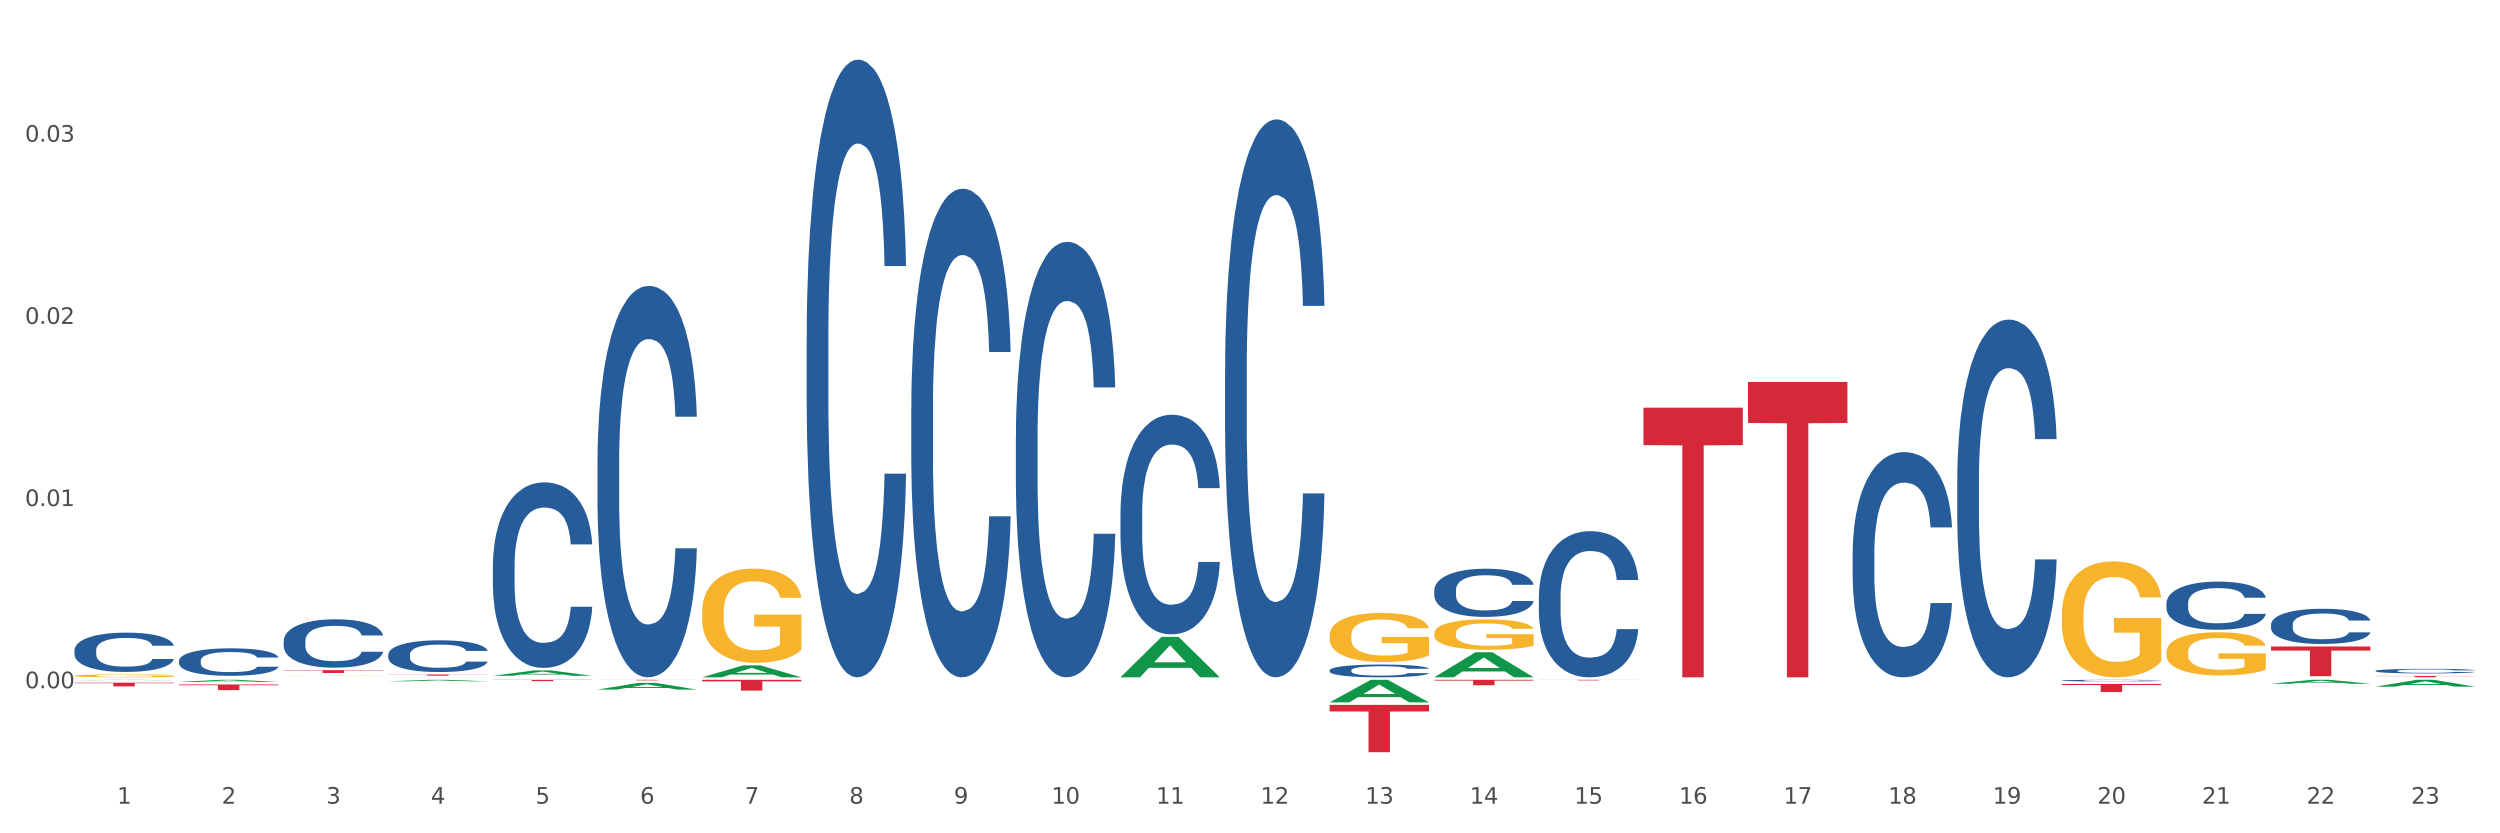 <?xml version="1.0" encoding="utf-8" standalone="no"?>
<!DOCTYPE svg PUBLIC "-//W3C//DTD SVG 1.1//EN"
  "http://www.w3.org/Graphics/SVG/1.1/DTD/svg11.dtd">
<svg xmlns:xlink="http://www.w3.org/1999/xlink" width="1080pt" height="360pt" viewBox="0 0 1080 360" xmlns="http://www.w3.org/2000/svg" version="1.1">
 <rect x="0" y="0" width="1080" height="360" fill="#333333" stroke="none"/>
 <defs>
  <style type="text/css">*{stroke-linejoin: round; stroke-linecap: butt}</style>
 </defs>
 <g id="figure_1">
  <g id="patch_1">
   <path d="M 0 360 
L 1080 360 
L 1080 0 
L 0 0 
z
" style="fill: #ffffff; stroke: #ffffff; stroke-linejoin: miter"/>
  </g>
  <g id="axes_1">
   <g id="matplotlib.axis_1">
    <g id="xtick_1">
     <g id="text_1">
      <!-- 1 -->
      <g style="fill: #4d4d4d" transform="translate(50.584 347.204) scale(0.096 -0.096)">
       <defs>
        <path id="DejaVuSans-31" d="M 794 531 
L 1825 531 
L 1825 4091 
L 703 3866 
L 703 4441 
L 1819 4666 
L 2450 4666 
L 2450 531 
L 3481 531 
L 3481 0 
L 794 0 
L 794 531 
z
" transform="scale(0.016)"/>
       </defs>
       <use xlink:href="#DejaVuSans-31"/>
      </g>
     </g>
    </g>
    <g id="xtick_2">
     <g id="text_2">
      <!-- 2 -->
      <g style="fill: #4d4d4d" transform="translate(95.771 347.204) scale(0.096 -0.096)">
       <defs>
        <path id="DejaVuSans-32" d="M 1228 531 
L 3431 531 
L 3431 0 
L 469 0 
L 469 531 
Q 828 903 1448 1529 
Q 2069 2156 2228 2338 
Q 2531 2678 2651 2914 
Q 2772 3150 2772 3378 
Q 2772 3750 2511 3984 
Q 2250 4219 1831 4219 
Q 1534 4219 1204 4116 
Q 875 4013 500 3803 
L 500 4441 
Q 881 4594 1212 4672 
Q 1544 4750 1819 4750 
Q 2544 4750 2975 4387 
Q 3406 4025 3406 3419 
Q 3406 3131 3298 2873 
Q 3191 2616 2906 2266 
Q 2828 2175 2409 1742 
Q 1991 1309 1228 531 
z
" transform="scale(0.016)"/>
       </defs>
       <use xlink:href="#DejaVuSans-32"/>
      </g>
     </g>
    </g>
    <g id="xtick_3">
     <g id="text_3">
      <!-- 3 -->
      <g style="fill: #4d4d4d" transform="translate(140.957 347.204) scale(0.096 -0.096)">
       <defs>
        <path id="DejaVuSans-33" d="M 2597 2516 
Q 3050 2419 3304 2112 
Q 3559 1806 3559 1356 
Q 3559 666 3084 287 
Q 2609 -91 1734 -91 
Q 1441 -91 1130 -33 
Q 819 25 488 141 
L 488 750 
Q 750 597 1062 519 
Q 1375 441 1716 441 
Q 2309 441 2620 675 
Q 2931 909 2931 1356 
Q 2931 1769 2642 2001 
Q 2353 2234 1838 2234 
L 1294 2234 
L 1294 2753 
L 1863 2753 
Q 2328 2753 2575 2939 
Q 2822 3125 2822 3475 
Q 2822 3834 2567 4026 
Q 2313 4219 1838 4219 
Q 1578 4219 1281 4162 
Q 984 4106 628 3988 
L 628 4550 
Q 988 4650 1302 4700 
Q 1616 4750 1894 4750 
Q 2613 4750 3031 4423 
Q 3450 4097 3450 3541 
Q 3450 3153 3228 2886 
Q 3006 2619 2597 2516 
z
" transform="scale(0.016)"/>
       </defs>
       <use xlink:href="#DejaVuSans-33"/>
      </g>
     </g>
    </g>
    <g id="xtick_4">
     <g id="text_4">
      <!-- 4 -->
      <g style="fill: #4d4d4d" transform="translate(186.143 347.204) scale(0.096 -0.096)">
       <defs>
        <path id="DejaVuSans-34" d="M 2419 4116 
L 825 1625 
L 2419 1625 
L 2419 4116 
z
M 2253 4666 
L 3047 4666 
L 3047 1625 
L 3713 1625 
L 3713 1100 
L 3047 1100 
L 3047 0 
L 2419 0 
L 2419 1100 
L 313 1100 
L 313 1709 
L 2253 4666 
z
" transform="scale(0.016)"/>
       </defs>
       <use xlink:href="#DejaVuSans-34"/>
      </g>
     </g>
    </g>
    <g id="xtick_5">
     <g id="text_5">
      <!-- 5 -->
      <g style="fill: #4d4d4d" transform="translate(231.33 347.204) scale(0.096 -0.096)">
       <defs>
        <path id="DejaVuSans-35" d="M 691 4666 
L 3169 4666 
L 3169 4134 
L 1269 4134 
L 1269 2991 
Q 1406 3038 1543 3061 
Q 1681 3084 1819 3084 
Q 2600 3084 3056 2656 
Q 3513 2228 3513 1497 
Q 3513 744 3044 326 
Q 2575 -91 1722 -91 
Q 1428 -91 1123 -41 
Q 819 9 494 109 
L 494 744 
Q 775 591 1075 516 
Q 1375 441 1709 441 
Q 2250 441 2565 725 
Q 2881 1009 2881 1497 
Q 2881 1984 2565 2268 
Q 2250 2553 1709 2553 
Q 1456 2553 1204 2497 
Q 953 2441 691 2322 
L 691 4666 
z
" transform="scale(0.016)"/>
       </defs>
       <use xlink:href="#DejaVuSans-35"/>
      </g>
     </g>
    </g>
    <g id="xtick_6">
     <g id="text_6">
      <!-- 6 -->
      <g style="fill: #4d4d4d" transform="translate(276.516 347.204) scale(0.096 -0.096)">
       <defs>
        <path id="DejaVuSans-36" d="M 2113 2584 
Q 1688 2584 1439 2293 
Q 1191 2003 1191 1497 
Q 1191 994 1439 701 
Q 1688 409 2113 409 
Q 2538 409 2786 701 
Q 3034 994 3034 1497 
Q 3034 2003 2786 2293 
Q 2538 2584 2113 2584 
z
M 3366 4563 
L 3366 3988 
Q 3128 4100 2886 4159 
Q 2644 4219 2406 4219 
Q 1781 4219 1451 3797 
Q 1122 3375 1075 2522 
Q 1259 2794 1537 2939 
Q 1816 3084 2150 3084 
Q 2853 3084 3261 2657 
Q 3669 2231 3669 1497 
Q 3669 778 3244 343 
Q 2819 -91 2113 -91 
Q 1303 -91 875 529 
Q 447 1150 447 2328 
Q 447 3434 972 4092 
Q 1497 4750 2381 4750 
Q 2619 4750 2861 4703 
Q 3103 4656 3366 4563 
z
" transform="scale(0.016)"/>
       </defs>
       <use xlink:href="#DejaVuSans-36"/>
      </g>
     </g>
    </g>
    <g id="xtick_7">
     <g id="text_7">
      <!-- 7 -->
      <g style="fill: #4d4d4d" transform="translate(321.702 347.204) scale(0.096 -0.096)">
       <defs>
        <path id="DejaVuSans-37" d="M 525 4666 
L 3525 4666 
L 3525 4397 
L 1831 0 
L 1172 0 
L 2766 4134 
L 525 4134 
L 525 4666 
z
" transform="scale(0.016)"/>
       </defs>
       <use xlink:href="#DejaVuSans-37"/>
      </g>
     </g>
    </g>
    <g id="xtick_8">
     <g id="text_8">
      <!-- 8 -->
      <g style="fill: #4d4d4d" transform="translate(366.888 347.204) scale(0.096 -0.096)">
       <defs>
        <path id="DejaVuSans-38" d="M 2034 2216 
Q 1584 2216 1326 1975 
Q 1069 1734 1069 1313 
Q 1069 891 1326 650 
Q 1584 409 2034 409 
Q 2484 409 2743 651 
Q 3003 894 3003 1313 
Q 3003 1734 2745 1975 
Q 2488 2216 2034 2216 
z
M 1403 2484 
Q 997 2584 770 2862 
Q 544 3141 544 3541 
Q 544 4100 942 4425 
Q 1341 4750 2034 4750 
Q 2731 4750 3128 4425 
Q 3525 4100 3525 3541 
Q 3525 3141 3298 2862 
Q 3072 2584 2669 2484 
Q 3125 2378 3379 2068 
Q 3634 1759 3634 1313 
Q 3634 634 3220 271 
Q 2806 -91 2034 -91 
Q 1263 -91 848 271 
Q 434 634 434 1313 
Q 434 1759 690 2068 
Q 947 2378 1403 2484 
z
M 1172 3481 
Q 1172 3119 1398 2916 
Q 1625 2713 2034 2713 
Q 2441 2713 2670 2916 
Q 2900 3119 2900 3481 
Q 2900 3844 2670 4047 
Q 2441 4250 2034 4250 
Q 1625 4250 1398 4047 
Q 1172 3844 1172 3481 
z
" transform="scale(0.016)"/>
       </defs>
       <use xlink:href="#DejaVuSans-38"/>
      </g>
     </g>
    </g>
    <g id="xtick_9">
     <g id="text_9">
      <!-- 9 -->
      <g style="fill: #4d4d4d" transform="translate(412.075 347.204) scale(0.096 -0.096)">
       <defs>
        <path id="DejaVuSans-39" d="M 703 97 
L 703 672 
Q 941 559 1184 500 
Q 1428 441 1663 441 
Q 2288 441 2617 861 
Q 2947 1281 2994 2138 
Q 2813 1869 2534 1725 
Q 2256 1581 1919 1581 
Q 1219 1581 811 2004 
Q 403 2428 403 3163 
Q 403 3881 828 4315 
Q 1253 4750 1959 4750 
Q 2769 4750 3195 4129 
Q 3622 3509 3622 2328 
Q 3622 1225 3098 567 
Q 2575 -91 1691 -91 
Q 1453 -91 1209 -44 
Q 966 3 703 97 
z
M 1959 2075 
Q 2384 2075 2632 2365 
Q 2881 2656 2881 3163 
Q 2881 3666 2632 3958 
Q 2384 4250 1959 4250 
Q 1534 4250 1286 3958 
Q 1038 3666 1038 3163 
Q 1038 2656 1286 2365 
Q 1534 2075 1959 2075 
z
" transform="scale(0.016)"/>
       </defs>
       <use xlink:href="#DejaVuSans-39"/>
      </g>
     </g>
    </g>
    <g id="xtick_10">
     <g id="text_10">
      <!-- 10 -->
      <g style="fill: #4d4d4d" transform="translate(454.207 347.204) scale(0.096 -0.096)">
       <defs>
        <path id="DejaVuSans-30" d="M 2034 4250 
Q 1547 4250 1301 3770 
Q 1056 3291 1056 2328 
Q 1056 1369 1301 889 
Q 1547 409 2034 409 
Q 2525 409 2770 889 
Q 3016 1369 3016 2328 
Q 3016 3291 2770 3770 
Q 2525 4250 2034 4250 
z
M 2034 4750 
Q 2819 4750 3233 4129 
Q 3647 3509 3647 2328 
Q 3647 1150 3233 529 
Q 2819 -91 2034 -91 
Q 1250 -91 836 529 
Q 422 1150 422 2328 
Q 422 3509 836 4129 
Q 1250 4750 2034 4750 
z
" transform="scale(0.016)"/>
       </defs>
       <use xlink:href="#DejaVuSans-31"/>
       <use xlink:href="#DejaVuSans-30" transform="translate(63.623 0)"/>
      </g>
     </g>
    </g>
    <g id="xtick_11">
     <g id="text_11">
      <!-- 11 -->
      <g style="fill: #4d4d4d" transform="translate(499.393 347.204) scale(0.096 -0.096)">
       <use xlink:href="#DejaVuSans-31"/>
       <use xlink:href="#DejaVuSans-31" transform="translate(63.623 0)"/>
      </g>
     </g>
    </g>
    <g id="xtick_12">
     <g id="text_12">
      <!-- 12 -->
      <g style="fill: #4d4d4d" transform="translate(544.58 347.204) scale(0.096 -0.096)">
       <use xlink:href="#DejaVuSans-31"/>
       <use xlink:href="#DejaVuSans-32" transform="translate(63.623 0)"/>
      </g>
     </g>
    </g>
    <g id="xtick_13">
     <g id="text_13">
      <!-- 13 -->
      <g style="fill: #4d4d4d" transform="translate(589.766 347.204) scale(0.096 -0.096)">
       <use xlink:href="#DejaVuSans-31"/>
       <use xlink:href="#DejaVuSans-33" transform="translate(63.623 0)"/>
      </g>
     </g>
    </g>
    <g id="xtick_14">
     <g id="text_14">
      <!-- 14 -->
      <g style="fill: #4d4d4d" transform="translate(634.952 347.204) scale(0.096 -0.096)">
       <use xlink:href="#DejaVuSans-31"/>
       <use xlink:href="#DejaVuSans-34" transform="translate(63.623 0)"/>
      </g>
     </g>
    </g>
    <g id="xtick_15">
     <g id="text_15">
      <!-- 15 -->
      <g style="fill: #4d4d4d" transform="translate(680.138 347.204) scale(0.096 -0.096)">
       <use xlink:href="#DejaVuSans-31"/>
       <use xlink:href="#DejaVuSans-35" transform="translate(63.623 0)"/>
      </g>
     </g>
    </g>
    <g id="xtick_16">
     <g id="text_16">
      <!-- 16 -->
      <g style="fill: #4d4d4d" transform="translate(725.325 347.204) scale(0.096 -0.096)">
       <use xlink:href="#DejaVuSans-31"/>
       <use xlink:href="#DejaVuSans-36" transform="translate(63.623 0)"/>
      </g>
     </g>
    </g>
    <g id="xtick_17">
     <g id="text_17">
      <!-- 17 -->
      <g style="fill: #4d4d4d" transform="translate(770.511 347.204) scale(0.096 -0.096)">
       <use xlink:href="#DejaVuSans-31"/>
       <use xlink:href="#DejaVuSans-37" transform="translate(63.623 0)"/>
      </g>
     </g>
    </g>
    <g id="xtick_18">
     <g id="text_18">
      <!-- 18 -->
      <g style="fill: #4d4d4d" transform="translate(815.697 347.204) scale(0.096 -0.096)">
       <use xlink:href="#DejaVuSans-31"/>
       <use xlink:href="#DejaVuSans-38" transform="translate(63.623 0)"/>
      </g>
     </g>
    </g>
    <g id="xtick_19">
     <g id="text_19">
      <!-- 19 -->
      <g style="fill: #4d4d4d" transform="translate(860.883 347.204) scale(0.096 -0.096)">
       <use xlink:href="#DejaVuSans-31"/>
       <use xlink:href="#DejaVuSans-39" transform="translate(63.623 0)"/>
      </g>
     </g>
    </g>
    <g id="xtick_20">
     <g id="text_20">
      <!-- 20 -->
      <g style="fill: #4d4d4d" transform="translate(906.07 347.204) scale(0.096 -0.096)">
       <use xlink:href="#DejaVuSans-32"/>
       <use xlink:href="#DejaVuSans-30" transform="translate(63.623 0)"/>
      </g>
     </g>
    </g>
    <g id="xtick_21">
     <g id="text_21">
      <!-- 21 -->
      <g style="fill: #4d4d4d" transform="translate(951.256 347.204) scale(0.096 -0.096)">
       <use xlink:href="#DejaVuSans-32"/>
       <use xlink:href="#DejaVuSans-31" transform="translate(63.623 0)"/>
      </g>
     </g>
    </g>
    <g id="xtick_22">
     <g id="text_22">
      <!-- 22 -->
      <g style="fill: #4d4d4d" transform="translate(996.442 347.204) scale(0.096 -0.096)">
       <use xlink:href="#DejaVuSans-32"/>
       <use xlink:href="#DejaVuSans-32" transform="translate(63.623 0)"/>
      </g>
     </g>
    </g>
    <g id="xtick_23">
     <g id="text_23">
      <!-- 23 -->
      <g style="fill: #4d4d4d" transform="translate(1041.629 347.204) scale(0.096 -0.096)">
       <use xlink:href="#DejaVuSans-32"/>
       <use xlink:href="#DejaVuSans-33" transform="translate(63.623 0)"/>
      </g>
     </g>
    </g>
    <g id="xtick_24"/>
    <g id="xtick_25"/>
    <g id="xtick_26"/>
    <g id="xtick_27"/>
    <g id="xtick_28"/>
    <g id="xtick_29"/>
    <g id="xtick_30"/>
    <g id="xtick_31"/>
    <g id="xtick_32"/>
    <g id="xtick_33"/>
    <g id="xtick_34"/>
    <g id="xtick_35"/>
    <g id="xtick_36"/>
    <g id="xtick_37"/>
    <g id="xtick_38"/>
    <g id="xtick_39"/>
    <g id="xtick_40"/>
    <g id="xtick_41"/>
    <g id="xtick_42"/>
    <g id="xtick_43"/>
    <g id="xtick_44"/>
    <g id="xtick_45"/>
   </g>
   <g id="matplotlib.axis_2">
    <g id="ytick_1">
     <g id="text_24">
      <!-- 0.00 -->
      <g style="fill: #4d4d4d" transform="translate(10.8 297.323) scale(0.096 -0.096)">
       <defs>
        <path id="DejaVuSans-2e" d="M 684 794 
L 1344 794 
L 1344 0 
L 684 0 
L 684 794 
z
" transform="scale(0.016)"/>
       </defs>
       <use xlink:href="#DejaVuSans-30"/>
       <use xlink:href="#DejaVuSans-2e" transform="translate(63.623 0)"/>
       <use xlink:href="#DejaVuSans-30" transform="translate(95.41 0)"/>
       <use xlink:href="#DejaVuSans-30" transform="translate(159.033 0)"/>
      </g>
     </g>
    </g>
    <g id="ytick_2">
     <g id="text_25">
      <!-- 0.01 -->
      <g style="fill: #4d4d4d" transform="translate(10.8 218.625) scale(0.096 -0.096)">
       <use xlink:href="#DejaVuSans-30"/>
       <use xlink:href="#DejaVuSans-2e" transform="translate(63.623 0)"/>
       <use xlink:href="#DejaVuSans-30" transform="translate(95.41 0)"/>
       <use xlink:href="#DejaVuSans-31" transform="translate(159.033 0)"/>
      </g>
     </g>
    </g>
    <g id="ytick_3">
     <g id="text_26">
      <!-- 0.02 -->
      <g style="fill: #4d4d4d" transform="translate(10.8 139.928) scale(0.096 -0.096)">
       <use xlink:href="#DejaVuSans-30"/>
       <use xlink:href="#DejaVuSans-2e" transform="translate(63.623 0)"/>
       <use xlink:href="#DejaVuSans-30" transform="translate(95.41 0)"/>
       <use xlink:href="#DejaVuSans-32" transform="translate(159.033 0)"/>
      </g>
     </g>
    </g>
    <g id="ytick_4">
     <g id="text_27">
      <!-- 0.03 -->
      <g style="fill: #4d4d4d" transform="translate(10.8 61.231) scale(0.096 -0.096)">
       <use xlink:href="#DejaVuSans-30"/>
       <use xlink:href="#DejaVuSans-2e" transform="translate(63.623 0)"/>
       <use xlink:href="#DejaVuSans-30" transform="translate(95.41 0)"/>
       <use xlink:href="#DejaVuSans-33" transform="translate(159.033 0)"/>
      </g>
     </g>
    </g>
    <g id="ytick_5"/>
    <g id="ytick_6"/>
    <g id="ytick_7"/>
    <g id="ytick_8"/>
    <g id="ytick_9"/>
   </g>
   <g id="PolyCollection_1">
    <path d="M 32.175 293.835 
L 32.219 293.835 
L 49.921 293.676 
L 57.267 293.675 
L 75.102 293.835 
L 66.605 293.835 
L 62.755 293.798 
L 44.478 293.798 
L 44.345 293.799 
L 40.628 293.835 
L 32.175 293.835 
L 32.175 293.835 
L 46.779 293.776 
L 60.454 293.776 
L 53.683 293.709 
L 53.594 293.709 
L 53.506 293.71 
L 46.735 293.776 
L 46.779 293.776 
L 32.175 293.835 
z
" clip-path="url(#p08cb281d0b)" style="fill: #109648"/>
    <path d="M 77.361 294.616 
L 77.406 294.615 
L 95.107 293.676 
L 102.454 293.675 
L 120.288 294.618 
L 111.791 294.618 
L 107.941 294.398 
L 89.664 294.398 
L 89.531 294.402 
L 85.814 294.618 
L 77.361 294.618 
L 77.361 294.616 
L 91.965 294.267 
L 105.64 294.266 
L 98.869 293.876 
L 98.781 293.875 
L 98.692 293.877 
L 91.921 294.266 
L 91.965 294.267 
L 77.361 294.616 
z
" clip-path="url(#p08cb281d0b)" style="fill: #109648"/>
    <path d="M 167.734 294.327 
L 167.778 294.326 
L 185.48 293.676 
L 192.826 293.675 
L 210.661 294.328 
L 202.164 294.328 
L 198.314 294.176 
L 180.037 294.176 
L 179.904 294.178 
L 176.186 294.328 
L 167.734 294.328 
L 167.734 294.327 
L 182.338 294.085 
L 196.013 294.085 
L 189.242 293.815 
L 189.153 293.813 
L 189.065 293.815 
L 182.294 294.085 
L 182.338 294.085 
L 167.734 294.327 
z
" clip-path="url(#p08cb281d0b)" style="fill: #109648"/>
    <path d="M 258.106 297.892 
L 258.151 297.889 
L 275.852 295.001 
L 283.199 294.998 
L 301.033 297.897 
L 292.536 297.897 
L 288.686 297.222 
L 270.409 297.222 
L 270.276 297.233 
L 266.559 297.897 
L 258.106 297.897 
L 258.106 297.892 
L 272.71 296.819 
L 286.385 296.817 
L 279.614 295.616 
L 279.526 295.611 
L 279.437 295.619 
L 272.666 296.817 
L 272.71 296.819 
L 258.106 297.892 
z
" clip-path="url(#p08cb281d0b)" style="fill: #109648"/>
    <path d="M 303.293 292.594 
L 303.337 292.589 
L 321.039 287.43 
L 328.385 287.425 
L 346.22 292.604 
L 337.723 292.604 
L 333.873 291.398 
L 315.595 291.398 
L 315.463 291.417 
L 311.745 292.604 
L 303.293 292.604 
L 303.293 292.594 
L 317.897 290.678 
L 331.571 290.673 
L 324.8 288.529 
L 324.712 288.519 
L 324.623 288.534 
L 317.852 290.673 
L 317.897 290.678 
L 303.293 292.594 
z
" clip-path="url(#p08cb281d0b)" style="fill: #109648"/>
    <path d="M 484.038 292.571 
L 484.082 292.555 
L 501.784 275.133 
L 509.13 275.117 
L 526.965 292.604 
L 518.468 292.604 
L 514.618 288.532 
L 496.341 288.532 
L 496.208 288.597 
L 492.49 292.604 
L 484.038 292.604 
L 484.038 292.571 
L 498.642 286.102 
L 512.316 286.085 
L 505.545 278.844 
L 505.457 278.811 
L 505.368 278.86 
L 498.598 286.085 
L 498.642 286.102 
L 484.038 292.571 
z
" clip-path="url(#p08cb281d0b)" style="fill: #109648"/>
    <path d="M 1026.273 289.831 
L 1026.324 289.829 
L 1026.324 289.778 
L 1026.476 289.709 
L 1027.034 289.581 
L 1027.745 289.485 
L 1028.962 289.372 
L 1029.622 289.324 
L 1030.485 289.272 
L 1032.26 289.186 
L 1034.29 289.113 
L 1035.711 289.073 
L 1036.776 289.048 
L 1039.161 289.002 
L 1040.531 288.982 
L 1041.952 288.966 
L 1043.17 288.955 
L 1045.199 288.942 
L 1046.823 288.937 
L 1048.701 288.935 
L 1050.274 288.937 
L 1052.354 288.944 
L 1055.398 288.966 
L 1056.565 288.978 
L 1058.138 289 
L 1059.762 289.029 
L 1061.081 289.059 
L 1062.604 289.1 
L 1064.177 289.155 
L 1065.699 289.224 
L 1066.764 289.288 
L 1067.627 289.355 
L 1068.388 289.437 
L 1068.946 289.527 
L 1069.2 289.601 
L 1059.914 289.601 
L 1059.661 289.534 
L 1059.153 289.461 
L 1058.646 289.412 
L 1058.088 289.372 
L 1057.225 289.326 
L 1056.464 289.297 
L 1055.195 289.263 
L 1054.028 289.241 
L 1053.064 289.228 
L 1051.897 289.217 
L 1049.411 289.206 
L 1047.635 289.206 
L 1046.519 289.21 
L 1045.149 289.219 
L 1043.982 289.232 
L 1042.612 289.253 
L 1041.546 289.277 
L 1040.481 289.308 
L 1039.872 289.33 
L 1038.958 289.37 
L 1038.349 289.403 
L 1037.538 289.459 
L 1037.081 289.499 
L 1036.269 289.603 
L 1035.914 289.68 
L 1035.762 289.732 
L 1035.66 289.791 
L 1035.66 290.075 
L 1035.965 290.202 
L 1036.218 290.257 
L 1036.624 290.319 
L 1037.385 290.399 
L 1038.502 290.477 
L 1039.669 290.534 
L 1040.633 290.568 
L 1041.546 290.594 
L 1042.459 290.614 
L 1043.576 290.632 
L 1044.489 290.643 
L 1045.859 290.654 
L 1047.483 290.659 
L 1048.751 290.659 
L 1051.339 290.65 
L 1052.506 290.641 
L 1053.622 290.628 
L 1054.84 290.608 
L 1055.804 290.586 
L 1056.363 290.57 
L 1057.276 290.535 
L 1057.986 290.499 
L 1058.595 290.457 
L 1059.001 290.421 
L 1059.458 290.366 
L 1059.813 290.304 
L 1059.914 290.271 
L 1069.2 290.271 
L 1068.997 290.337 
L 1068.642 290.401 
L 1067.931 290.486 
L 1067.373 290.535 
L 1066.511 290.595 
L 1065.597 290.646 
L 1064.329 290.703 
L 1063.162 290.745 
L 1061.944 290.781 
L 1060.625 290.814 
L 1058.24 290.86 
L 1057.377 290.872 
L 1055.551 290.894 
L 1054.13 290.907 
L 1052.05 290.92 
L 1049.918 290.927 
L 1047.686 290.929 
L 1045.707 290.925 
L 1043.525 290.914 
L 1042.155 290.903 
L 1040.633 290.887 
L 1038.857 290.861 
L 1037.182 290.83 
L 1035.609 290.794 
L 1034.138 290.752 
L 1032.768 290.705 
L 1030.992 290.626 
L 1029.673 290.55 
L 1028.709 290.479 
L 1028.049 290.419 
L 1027.389 290.342 
L 1027.034 290.29 
L 1026.476 290.162 
L 1026.273 290.044 
L 1026.273 289.831 
z
" clip-path="url(#p08cb281d0b)" style="fill: #255c99"/>
    <path d="M 981.087 269.82 
L 981.138 269.806 
L 981.138 269.417 
L 981.29 268.89 
L 981.848 267.918 
L 982.558 267.182 
L 983.776 266.321 
L 984.436 265.96 
L 985.298 265.558 
L 987.074 264.905 
L 989.104 264.35 
L 990.525 264.044 
L 991.59 263.85 
L 993.975 263.503 
L 995.345 263.35 
L 996.766 263.225 
L 997.984 263.142 
L 1000.013 263.045 
L 1001.637 263.003 
L 1003.514 262.989 
L 1005.087 263.003 
L 1007.168 263.059 
L 1010.212 263.225 
L 1011.379 263.323 
L 1012.952 263.489 
L 1014.576 263.711 
L 1015.895 263.933 
L 1017.417 264.253 
L 1018.99 264.669 
L 1020.513 265.197 
L 1021.578 265.683 
L 1022.441 266.196 
L 1023.202 266.821 
L 1023.76 267.501 
L 1024.014 268.071 
L 1014.728 268.071 
L 1014.474 267.557 
L 1013.967 267.002 
L 1013.46 266.627 
L 1012.901 266.321 
L 1012.039 265.974 
L 1011.278 265.752 
L 1010.009 265.488 
L 1008.842 265.322 
L 1007.878 265.225 
L 1006.711 265.141 
L 1004.225 265.058 
L 1002.449 265.058 
L 1001.332 265.086 
L 999.962 265.155 
L 998.795 265.252 
L 997.425 265.419 
L 996.36 265.599 
L 995.294 265.835 
L 994.685 266.002 
L 993.772 266.307 
L 993.163 266.557 
L 992.351 266.988 
L 991.895 267.293 
L 991.083 268.084 
L 990.728 268.667 
L 990.575 269.07 
L 990.474 269.514 
L 990.474 271.68 
L 990.778 272.652 
L 991.032 273.068 
L 991.438 273.54 
L 992.199 274.151 
L 993.315 274.748 
L 994.482 275.179 
L 995.446 275.442 
L 996.36 275.637 
L 997.273 275.789 
L 998.389 275.928 
L 999.303 276.012 
L 1000.673 276.095 
L 1002.297 276.136 
L 1003.565 276.136 
L 1006.153 276.067 
L 1007.32 275.998 
L 1008.436 275.9 
L 1009.654 275.748 
L 1010.618 275.581 
L 1011.176 275.456 
L 1012.09 275.192 
L 1012.8 274.915 
L 1013.409 274.595 
L 1013.815 274.318 
L 1014.271 273.901 
L 1014.627 273.429 
L 1014.728 273.179 
L 1024.014 273.179 
L 1023.811 273.679 
L 1023.456 274.165 
L 1022.745 274.818 
L 1022.187 275.192 
L 1021.324 275.651 
L 1020.411 276.039 
L 1019.143 276.47 
L 1017.976 276.789 
L 1016.758 277.067 
L 1015.438 277.317 
L 1013.054 277.664 
L 1012.191 277.761 
L 1010.364 277.927 
L 1008.944 278.025 
L 1006.863 278.122 
L 1004.732 278.177 
L 1002.5 278.191 
L 1000.521 278.163 
L 998.339 278.08 
L 996.969 277.997 
L 995.446 277.872 
L 993.671 277.677 
L 991.996 277.441 
L 990.423 277.164 
L 988.952 276.845 
L 987.582 276.484 
L 985.806 275.887 
L 984.486 275.304 
L 983.522 274.762 
L 982.863 274.304 
L 982.203 273.721 
L 981.848 273.318 
L 981.29 272.346 
L 981.087 271.444 
L 981.087 269.82 
z
" clip-path="url(#p08cb281d0b)" style="fill: #255c99"/>
    <path d="M 935.9 260.604 
L 935.951 260.585 
L 935.951 260.053 
L 936.103 259.331 
L 936.662 258 
L 937.372 256.993 
L 938.59 255.814 
L 939.249 255.32 
L 940.112 254.769 
L 941.888 253.875 
L 943.918 253.115 
L 945.338 252.697 
L 946.404 252.431 
L 948.789 251.956 
L 950.159 251.747 
L 951.579 251.575 
L 952.797 251.461 
L 954.827 251.328 
L 956.451 251.271 
L 958.328 251.252 
L 959.901 251.271 
L 961.981 251.347 
L 965.026 251.575 
L 966.193 251.709 
L 967.766 251.937 
L 969.39 252.241 
L 970.709 252.545 
L 972.231 252.982 
L 973.804 253.552 
L 975.326 254.275 
L 976.392 254.94 
L 977.254 255.643 
L 978.016 256.499 
L 978.574 257.43 
L 978.827 258.209 
L 969.542 258.209 
L 969.288 257.506 
L 968.781 256.746 
L 968.273 256.232 
L 967.715 255.814 
L 966.853 255.339 
L 966.091 255.035 
L 964.823 254.674 
L 963.656 254.446 
L 962.692 254.313 
L 961.525 254.199 
L 959.038 254.085 
L 957.262 254.085 
L 956.146 254.123 
L 954.776 254.218 
L 953.609 254.351 
L 952.239 254.579 
L 951.174 254.826 
L 950.108 255.149 
L 949.499 255.377 
L 948.586 255.795 
L 947.977 256.137 
L 947.165 256.727 
L 946.708 257.145 
L 945.896 258.228 
L 945.541 259.027 
L 945.389 259.578 
L 945.288 260.186 
L 945.288 263.151 
L 945.592 264.482 
L 945.846 265.052 
L 946.252 265.698 
L 947.013 266.535 
L 948.129 267.352 
L 949.296 267.941 
L 950.26 268.303 
L 951.174 268.569 
L 952.087 268.778 
L 953.203 268.968 
L 954.117 269.082 
L 955.487 269.196 
L 957.11 269.253 
L 958.379 269.253 
L 960.967 269.158 
L 962.134 269.063 
L 963.25 268.93 
L 964.468 268.721 
L 965.432 268.493 
L 965.99 268.322 
L 966.903 267.96 
L 967.614 267.58 
L 968.223 267.143 
L 968.628 266.763 
L 969.085 266.193 
L 969.44 265.546 
L 969.542 265.204 
L 978.827 265.204 
L 978.624 265.889 
L 978.269 266.554 
L 977.559 267.447 
L 977.001 267.96 
L 976.138 268.588 
L 975.225 269.12 
L 973.956 269.709 
L 972.789 270.146 
L 971.571 270.527 
L 970.252 270.869 
L 967.867 271.344 
L 967.005 271.477 
L 965.178 271.705 
L 963.757 271.838 
L 961.677 271.971 
L 959.546 272.047 
L 957.313 272.066 
L 955.334 272.028 
L 953.152 271.914 
L 951.782 271.8 
L 950.26 271.629 
L 948.484 271.363 
L 946.81 271.04 
L 945.237 270.66 
L 943.765 270.222 
L 942.395 269.728 
L 940.619 268.911 
L 939.3 268.113 
L 938.336 267.371 
L 937.676 266.744 
L 937.017 265.946 
L 936.662 265.394 
L 936.103 264.064 
L 935.9 262.828 
L 935.9 260.604 
z
" clip-path="url(#p08cb281d0b)" style="fill: #255c99"/>
    <path d="M 981.087 295.388 
L 981.131 295.387 
L 998.833 293.677 
L 1006.179 293.675 
L 1024.014 295.392 
L 1015.517 295.392 
L 1011.667 294.992 
L 993.39 294.992 
L 993.257 294.998 
L 989.539 295.392 
L 981.087 295.392 
L 981.087 295.388 
L 995.691 294.754 
L 1009.365 294.752 
L 1002.595 294.041 
L 1002.506 294.038 
L 1002.417 294.043 
L 995.647 294.752 
L 995.691 294.754 
L 981.087 295.388 
z
" clip-path="url(#p08cb281d0b)" style="fill: #109648"/>
    <path d="M 845.528 207.501 
L 845.579 207.36 
L 845.579 203.409 
L 845.731 198.046 
L 846.289 188.166 
L 846.999 180.686 
L 848.217 171.936 
L 848.877 168.267 
L 849.739 164.174 
L 851.515 157.541 
L 853.545 151.896 
L 854.966 148.791 
L 856.031 146.815 
L 858.416 143.286 
L 859.786 141.734 
L 861.207 140.464 
L 862.425 139.617 
L 864.454 138.629 
L 866.078 138.206 
L 867.956 138.065 
L 869.528 138.206 
L 871.609 138.77 
L 874.653 140.464 
L 875.82 141.452 
L 877.393 143.145 
L 879.017 145.403 
L 880.336 147.662 
L 881.859 150.908 
L 883.432 155.142 
L 884.954 160.505 
L 886.019 165.444 
L 886.882 170.666 
L 887.643 177.017 
L 888.201 183.932 
L 888.455 189.719 
L 879.169 189.719 
L 878.916 184.497 
L 878.408 178.852 
L 877.901 175.041 
L 877.343 171.936 
L 876.48 168.408 
L 875.719 166.15 
L 874.45 163.468 
L 873.283 161.775 
L 872.319 160.787 
L 871.152 159.94 
L 868.666 159.093 
L 866.89 159.093 
L 865.774 159.375 
L 864.404 160.081 
L 863.237 161.069 
L 861.867 162.763 
L 860.801 164.597 
L 859.735 166.997 
L 859.127 168.69 
L 858.213 171.795 
L 857.604 174.335 
L 856.792 178.711 
L 856.336 181.815 
L 855.524 189.86 
L 855.169 195.787 
L 855.017 199.88 
L 854.915 204.396 
L 854.915 226.413 
L 855.219 236.292 
L 855.473 240.526 
L 855.879 245.325 
L 856.64 251.534 
L 857.757 257.603 
L 858.924 261.978 
L 859.888 264.66 
L 860.801 266.636 
L 861.714 268.188 
L 862.831 269.599 
L 863.744 270.446 
L 865.114 271.293 
L 866.738 271.716 
L 868.006 271.716 
L 870.594 271.011 
L 871.761 270.305 
L 872.877 269.317 
L 874.095 267.765 
L 875.059 266.071 
L 875.617 264.801 
L 876.531 262.119 
L 877.241 259.297 
L 877.85 256.051 
L 878.256 253.228 
L 878.713 248.994 
L 879.068 244.196 
L 879.169 241.655 
L 888.455 241.655 
L 888.252 246.736 
L 887.897 251.676 
L 887.186 258.309 
L 886.628 262.119 
L 885.766 266.777 
L 884.852 270.728 
L 883.584 275.103 
L 882.417 278.349 
L 881.199 281.172 
L 879.88 283.712 
L 877.495 287.241 
L 876.632 288.229 
L 874.806 289.922 
L 873.385 290.91 
L 871.304 291.898 
L 869.173 292.463 
L 866.941 292.604 
L 864.962 292.322 
L 862.78 291.475 
L 861.41 290.628 
L 859.888 289.358 
L 858.112 287.382 
L 856.437 284.983 
L 854.864 282.16 
L 853.393 278.914 
L 852.023 275.245 
L 850.247 269.176 
L 848.928 263.248 
L 847.964 257.744 
L 847.304 253.087 
L 846.644 247.159 
L 846.289 243.067 
L 845.731 233.187 
L 845.528 224.014 
L 845.528 207.501 
z
" clip-path="url(#p08cb281d0b)" style="fill: #255c99"/>
    <path d="M 800.342 239.026 
L 800.392 238.937 
L 800.392 236.449 
L 800.545 233.072 
L 801.103 226.853 
L 801.813 222.143 
L 803.031 216.635 
L 803.691 214.324 
L 804.553 211.748 
L 806.329 207.572 
L 808.359 204.017 
L 809.78 202.063 
L 810.845 200.819 
L 813.23 198.597 
L 814.6 197.62 
L 816.021 196.82 
L 817.238 196.287 
L 819.268 195.665 
L 820.892 195.399 
L 822.769 195.31 
L 824.342 195.399 
L 826.423 195.754 
L 829.467 196.82 
L 830.634 197.442 
L 832.207 198.509 
L 833.831 199.93 
L 835.15 201.352 
L 836.672 203.396 
L 838.245 206.061 
L 839.767 209.438 
L 840.833 212.547 
L 841.696 215.835 
L 842.457 219.833 
L 843.015 224.187 
L 843.269 227.83 
L 833.983 227.83 
L 833.729 224.543 
L 833.222 220.988 
L 832.714 218.589 
L 832.156 216.635 
L 831.294 214.413 
L 830.533 212.992 
L 829.264 211.303 
L 828.097 210.237 
L 827.133 209.615 
L 825.966 209.082 
L 823.48 208.549 
L 821.704 208.549 
L 820.587 208.727 
L 819.217 209.171 
L 818.05 209.793 
L 816.68 210.859 
L 815.615 212.014 
L 814.549 213.525 
L 813.94 214.591 
L 813.027 216.546 
L 812.418 218.145 
L 811.606 220.9 
L 811.15 222.854 
L 810.338 227.919 
L 809.982 231.651 
L 809.83 234.227 
L 809.729 237.071 
L 809.729 250.932 
L 810.033 257.152 
L 810.287 259.817 
L 810.693 262.838 
L 811.454 266.748 
L 812.57 270.568 
L 813.737 273.323 
L 814.701 275.011 
L 815.615 276.255 
L 816.528 277.232 
L 817.644 278.121 
L 818.558 278.654 
L 819.928 279.187 
L 821.551 279.454 
L 822.82 279.454 
L 825.408 279.009 
L 826.575 278.565 
L 827.691 277.943 
L 828.909 276.966 
L 829.873 275.899 
L 830.431 275.1 
L 831.344 273.412 
L 832.055 271.635 
L 832.664 269.591 
L 833.07 267.814 
L 833.526 265.148 
L 833.882 262.127 
L 833.983 260.528 
L 843.269 260.528 
L 843.066 263.727 
L 842.71 266.836 
L 842 271.013 
L 841.442 273.412 
L 840.579 276.344 
L 839.666 278.832 
L 838.397 281.586 
L 837.23 283.63 
L 836.013 285.407 
L 834.693 287.006 
L 832.309 289.227 
L 831.446 289.849 
L 829.619 290.916 
L 828.199 291.538 
L 826.118 292.16 
L 823.987 292.515 
L 821.754 292.604 
L 819.776 292.426 
L 817.594 291.893 
L 816.224 291.36 
L 814.701 290.56 
L 812.925 289.316 
L 811.251 287.806 
L 809.678 286.029 
L 808.207 283.985 
L 806.837 281.675 
L 805.061 277.854 
L 803.741 274.122 
L 802.777 270.657 
L 802.118 267.725 
L 801.458 263.993 
L 801.103 261.416 
L 800.545 255.197 
L 800.342 249.421 
L 800.342 239.026 
z
" clip-path="url(#p08cb281d0b)" style="fill: #255c99"/>
    <path d="M 890.714 293.99 
L 890.765 293.989 
L 890.765 293.971 
L 890.917 293.947 
L 891.475 293.902 
L 892.186 293.868 
L 893.403 293.829 
L 894.063 293.812 
L 894.926 293.794 
L 896.702 293.764 
L 898.731 293.738 
L 900.152 293.724 
L 901.218 293.715 
L 903.602 293.699 
L 904.972 293.692 
L 906.393 293.686 
L 907.611 293.682 
L 909.641 293.678 
L 911.264 293.676 
L 913.142 293.675 
L 914.715 293.676 
L 916.795 293.679 
L 919.84 293.686 
L 921.007 293.691 
L 922.58 293.698 
L 924.203 293.709 
L 925.523 293.719 
L 927.045 293.734 
L 928.618 293.753 
L 930.14 293.777 
L 931.206 293.799 
L 932.068 293.823 
L 932.829 293.852 
L 933.387 293.883 
L 933.641 293.909 
L 924.356 293.909 
L 924.102 293.886 
L 923.594 293.86 
L 923.087 293.843 
L 922.529 293.829 
L 921.666 293.813 
L 920.905 293.803 
L 919.637 293.79 
L 918.47 293.783 
L 917.506 293.778 
L 916.338 293.774 
L 913.852 293.771 
L 912.076 293.771 
L 910.96 293.772 
L 909.59 293.775 
L 908.423 293.78 
L 907.053 293.787 
L 905.987 293.796 
L 904.922 293.806 
L 904.313 293.814 
L 903.399 293.828 
L 902.791 293.84 
L 901.979 293.859 
L 901.522 293.874 
L 900.71 293.91 
L 900.355 293.937 
L 900.203 293.955 
L 900.101 293.976 
L 900.101 294.075 
L 900.406 294.12 
L 900.659 294.139 
L 901.065 294.161 
L 901.827 294.189 
L 902.943 294.217 
L 904.11 294.236 
L 905.074 294.249 
L 905.987 294.258 
L 906.901 294.265 
L 908.017 294.271 
L 908.93 294.275 
L 910.3 294.279 
L 911.924 294.281 
L 913.193 294.281 
L 915.78 294.277 
L 916.947 294.274 
L 918.064 294.27 
L 919.281 294.263 
L 920.246 294.255 
L 920.804 294.249 
L 921.717 294.237 
L 922.427 294.224 
L 923.036 294.21 
L 923.442 294.197 
L 923.899 294.178 
L 924.254 294.156 
L 924.356 294.144 
L 933.641 294.144 
L 933.438 294.167 
L 933.083 294.19 
L 932.373 294.22 
L 931.814 294.237 
L 930.952 294.258 
L 930.039 294.276 
L 928.77 294.296 
L 927.603 294.311 
L 926.385 294.323 
L 925.066 294.335 
L 922.681 294.351 
L 921.819 294.355 
L 919.992 294.363 
L 918.571 294.367 
L 916.491 294.372 
L 914.36 294.374 
L 912.127 294.375 
L 910.148 294.374 
L 907.966 294.37 
L 906.596 294.366 
L 905.074 294.36 
L 903.298 294.351 
L 901.624 294.341 
L 900.051 294.328 
L 898.579 294.313 
L 897.209 294.296 
L 895.433 294.269 
L 894.114 294.242 
L 893.15 294.217 
L 892.49 294.196 
L 891.831 294.169 
L 891.475 294.151 
L 890.917 294.106 
L 890.714 294.065 
L 890.714 293.99 
z
" clip-path="url(#p08cb281d0b)" style="fill: #255c99"/>
    <path d="M 1026.273 296.623 
L 1026.317 296.62 
L 1044.019 293.678 
L 1051.365 293.675 
L 1069.2 296.628 
L 1060.703 296.628 
L 1056.853 295.94 
L 1038.576 295.94 
L 1038.443 295.952 
L 1034.726 296.628 
L 1026.273 296.628 
L 1026.273 296.623 
L 1040.877 295.53 
L 1054.552 295.527 
L 1047.781 294.305 
L 1047.692 294.299 
L 1047.604 294.308 
L 1040.833 295.527 
L 1040.877 295.53 
L 1026.273 296.623 
z
" clip-path="url(#p08cb281d0b)" style="fill: #109648"/>
    <path d="M 619.597 292.583 
L 619.641 292.573 
L 637.343 281.79 
L 644.689 281.78 
L 662.524 292.604 
L 654.027 292.604 
L 650.176 290.083 
L 631.899 290.083 
L 631.767 290.124 
L 628.049 292.604 
L 619.597 292.604 
L 619.597 292.583 
L 634.201 288.579 
L 647.875 288.569 
L 641.104 284.087 
L 641.016 284.067 
L 640.927 284.097 
L 634.156 288.569 
L 634.201 288.579 
L 619.597 292.583 
z
" clip-path="url(#p08cb281d0b)" style="fill: #109648"/>
    <path d="M 574.41 303.423 
L 574.455 303.414 
L 592.156 293.685 
L 599.503 293.675 
L 617.337 303.441 
L 608.84 303.441 
L 604.99 301.167 
L 586.713 301.167 
L 586.58 301.204 
L 582.863 303.441 
L 574.41 303.441 
L 574.41 303.423 
L 589.014 299.81 
L 602.689 299.801 
L 595.918 295.757 
L 595.83 295.739 
L 595.741 295.766 
L 588.97 299.801 
L 589.014 299.81 
L 574.41 303.423 
z
" clip-path="url(#p08cb281d0b)" style="fill: #109648"/>
    <path d="M 122.548 276.922 
L 122.598 276.903 
L 122.598 276.369 
L 122.751 275.644 
L 123.309 274.308 
L 124.019 273.297 
L 125.237 272.114 
L 125.896 271.618 
L 126.759 271.064 
L 128.535 270.168 
L 130.565 269.404 
L 131.985 268.985 
L 133.051 268.717 
L 135.436 268.24 
L 136.806 268.031 
L 138.227 267.859 
L 139.444 267.744 
L 141.474 267.611 
L 143.098 267.554 
L 144.975 267.534 
L 146.548 267.554 
L 148.628 267.63 
L 151.673 267.859 
L 152.84 267.992 
L 154.413 268.221 
L 156.037 268.527 
L 157.356 268.832 
L 158.878 269.271 
L 160.451 269.843 
L 161.973 270.568 
L 163.039 271.236 
L 163.902 271.942 
L 164.663 272.801 
L 165.221 273.736 
L 165.475 274.518 
L 156.189 274.518 
L 155.935 273.812 
L 155.428 273.049 
L 154.92 272.534 
L 154.362 272.114 
L 153.5 271.637 
L 152.738 271.332 
L 151.47 270.969 
L 150.303 270.74 
L 149.339 270.606 
L 148.172 270.492 
L 145.685 270.378 
L 143.91 270.378 
L 142.793 270.416 
L 141.423 270.511 
L 140.256 270.645 
L 138.886 270.874 
L 137.821 271.122 
L 136.755 271.446 
L 136.146 271.675 
L 135.233 272.095 
L 134.624 272.438 
L 133.812 273.03 
L 133.355 273.45 
L 132.544 274.537 
L 132.188 275.339 
L 132.036 275.892 
L 131.935 276.503 
L 131.935 279.479 
L 132.239 280.815 
L 132.493 281.387 
L 132.899 282.036 
L 133.66 282.876 
L 134.776 283.696 
L 135.943 284.288 
L 136.907 284.65 
L 137.821 284.917 
L 138.734 285.127 
L 139.85 285.318 
L 140.764 285.433 
L 142.134 285.547 
L 143.757 285.604 
L 145.026 285.604 
L 147.614 285.509 
L 148.781 285.413 
L 149.897 285.28 
L 151.115 285.07 
L 152.079 284.841 
L 152.637 284.669 
L 153.55 284.307 
L 154.261 283.925 
L 154.87 283.486 
L 155.276 283.105 
L 155.732 282.532 
L 156.087 281.883 
L 156.189 281.54 
L 165.475 281.54 
L 165.272 282.227 
L 164.916 282.895 
L 164.206 283.792 
L 163.648 284.307 
L 162.785 284.936 
L 161.872 285.471 
L 160.603 286.062 
L 159.436 286.501 
L 158.219 286.883 
L 156.899 287.226 
L 154.514 287.703 
L 153.652 287.837 
L 151.825 288.066 
L 150.404 288.199 
L 148.324 288.333 
L 146.193 288.409 
L 143.96 288.428 
L 141.981 288.39 
L 139.8 288.276 
L 138.43 288.161 
L 136.907 287.989 
L 135.131 287.722 
L 133.457 287.398 
L 131.884 287.016 
L 130.412 286.577 
L 129.042 286.081 
L 127.266 285.261 
L 125.947 284.459 
L 124.983 283.715 
L 124.323 283.086 
L 123.664 282.284 
L 123.309 281.731 
L 122.751 280.395 
L 122.548 279.155 
L 122.548 276.922 
z
" clip-path="url(#p08cb281d0b)" style="fill: #255c99"/>
    <path d="M 167.734 282.771 
L 167.785 282.759 
L 167.785 282.409 
L 167.937 281.933 
L 168.495 281.057 
L 169.205 280.394 
L 170.423 279.618 
L 171.083 279.292 
L 171.945 278.93 
L 173.721 278.341 
L 175.751 277.841 
L 177.172 277.566 
L 178.237 277.39 
L 180.622 277.077 
L 181.992 276.94 
L 183.413 276.827 
L 184.631 276.752 
L 186.66 276.664 
L 188.284 276.627 
L 190.161 276.614 
L 191.734 276.627 
L 193.815 276.677 
L 196.859 276.827 
L 198.026 276.915 
L 199.599 277.065 
L 201.223 277.265 
L 202.542 277.465 
L 204.064 277.753 
L 205.637 278.129 
L 207.16 278.604 
L 208.225 279.042 
L 209.088 279.505 
L 209.849 280.068 
L 210.407 280.682 
L 210.661 281.195 
L 201.375 281.195 
L 201.121 280.732 
L 200.614 280.231 
L 200.107 279.893 
L 199.548 279.618 
L 198.686 279.305 
L 197.925 279.105 
L 196.656 278.867 
L 195.489 278.717 
L 194.525 278.629 
L 193.358 278.554 
L 190.872 278.479 
L 189.096 278.479 
L 187.98 278.504 
L 186.61 278.567 
L 185.442 278.654 
L 184.072 278.804 
L 183.007 278.967 
L 181.941 279.18 
L 181.332 279.33 
L 180.419 279.605 
L 179.81 279.831 
L 178.998 280.219 
L 178.542 280.494 
L 177.73 281.207 
L 177.375 281.733 
L 177.222 282.096 
L 177.121 282.496 
L 177.121 284.448 
L 177.425 285.324 
L 177.679 285.7 
L 178.085 286.125 
L 178.846 286.676 
L 179.962 287.214 
L 181.129 287.602 
L 182.094 287.84 
L 183.007 288.015 
L 183.92 288.153 
L 185.037 288.278 
L 185.95 288.353 
L 187.32 288.428 
L 188.944 288.465 
L 190.212 288.465 
L 192.8 288.403 
L 193.967 288.34 
L 195.083 288.253 
L 196.301 288.115 
L 197.265 287.965 
L 197.823 287.852 
L 198.737 287.615 
L 199.447 287.364 
L 200.056 287.076 
L 200.462 286.826 
L 200.918 286.451 
L 201.274 286.025 
L 201.375 285.8 
L 210.661 285.8 
L 210.458 286.25 
L 210.103 286.688 
L 209.392 287.277 
L 208.834 287.615 
L 207.972 288.027 
L 207.058 288.378 
L 205.79 288.766 
L 204.623 289.054 
L 203.405 289.304 
L 202.086 289.529 
L 199.701 289.842 
L 198.838 289.93 
L 197.011 290.08 
L 195.591 290.167 
L 193.51 290.255 
L 191.379 290.305 
L 189.147 290.318 
L 187.168 290.293 
L 184.986 290.217 
L 183.616 290.142 
L 182.094 290.03 
L 180.318 289.855 
L 178.643 289.642 
L 177.07 289.392 
L 175.599 289.104 
L 174.229 288.778 
L 172.453 288.24 
L 171.133 287.715 
L 170.169 287.227 
L 169.51 286.814 
L 168.85 286.288 
L 168.495 285.925 
L 167.937 285.049 
L 167.734 284.236 
L 167.734 282.771 
z
" clip-path="url(#p08cb281d0b)" style="fill: #255c99"/>
    <path d="M 212.92 244.399 
L 212.971 244.326 
L 212.971 242.277 
L 213.123 239.495 
L 213.681 234.372 
L 214.392 230.493 
L 215.609 225.955 
L 216.269 224.053 
L 217.132 221.93 
L 218.908 218.49 
L 220.937 215.563 
L 222.358 213.952 
L 223.424 212.928 
L 225.808 211.098 
L 227.178 210.293 
L 228.599 209.634 
L 229.817 209.195 
L 231.847 208.683 
L 233.47 208.463 
L 235.348 208.39 
L 236.921 208.463 
L 239.001 208.756 
L 242.045 209.634 
L 243.213 210.147 
L 244.786 211.025 
L 246.409 212.196 
L 247.728 213.367 
L 249.251 215.05 
L 250.824 217.246 
L 252.346 220.027 
L 253.411 222.589 
L 254.274 225.297 
L 255.035 228.59 
L 255.593 232.176 
L 255.847 235.177 
L 246.561 235.177 
L 246.308 232.469 
L 245.8 229.542 
L 245.293 227.566 
L 244.735 225.955 
L 243.872 224.126 
L 243.111 222.955 
L 241.843 221.564 
L 240.675 220.686 
L 239.711 220.174 
L 238.544 219.734 
L 236.058 219.295 
L 234.282 219.295 
L 233.166 219.442 
L 231.796 219.808 
L 230.629 220.32 
L 229.259 221.198 
L 228.193 222.15 
L 227.128 223.394 
L 226.519 224.272 
L 225.605 225.882 
L 224.996 227.2 
L 224.185 229.468 
L 223.728 231.079 
L 222.916 235.25 
L 222.561 238.324 
L 222.409 240.447 
L 222.307 242.789 
L 222.307 254.206 
L 222.612 259.329 
L 222.865 261.525 
L 223.271 264.014 
L 224.032 267.234 
L 225.149 270.381 
L 226.316 272.65 
L 227.28 274.04 
L 228.193 275.065 
L 229.107 275.87 
L 230.223 276.602 
L 231.136 277.041 
L 232.506 277.48 
L 234.13 277.7 
L 235.398 277.7 
L 237.986 277.334 
L 239.153 276.968 
L 240.27 276.456 
L 241.487 275.651 
L 242.451 274.772 
L 243.01 274.114 
L 243.923 272.723 
L 244.633 271.259 
L 245.242 269.576 
L 245.648 268.112 
L 246.105 265.916 
L 246.46 263.428 
L 246.561 262.111 
L 255.847 262.111 
L 255.644 264.745 
L 255.289 267.307 
L 254.579 270.747 
L 254.02 272.723 
L 253.158 275.138 
L 252.244 277.188 
L 250.976 279.456 
L 249.809 281.14 
L 248.591 282.603 
L 247.272 283.921 
L 244.887 285.751 
L 244.024 286.263 
L 242.198 287.141 
L 240.777 287.653 
L 238.697 288.166 
L 236.565 288.459 
L 234.333 288.532 
L 232.354 288.385 
L 230.172 287.946 
L 228.802 287.507 
L 227.28 286.848 
L 225.504 285.824 
L 223.829 284.58 
L 222.256 283.116 
L 220.785 281.432 
L 219.415 279.53 
L 217.639 276.382 
L 216.32 273.309 
L 215.356 270.454 
L 214.696 268.039 
L 214.036 264.965 
L 213.681 262.843 
L 213.123 257.719 
L 212.92 252.962 
L 212.92 244.399 
z
" clip-path="url(#p08cb281d0b)" style="fill: #255c99"/>
    <path d="M 258.106 199.492 
L 258.157 199.338 
L 258.157 195.014 
L 258.309 189.147 
L 258.867 178.338 
L 259.578 170.154 
L 260.796 160.58 
L 261.455 156.565 
L 262.318 152.087 
L 264.094 144.83 
L 266.123 138.653 
L 267.544 135.256 
L 268.61 133.094 
L 270.995 129.234 
L 272.365 127.535 
L 273.785 126.146 
L 275.003 125.219 
L 277.033 124.138 
L 278.657 123.675 
L 280.534 123.521 
L 282.107 123.675 
L 284.187 124.293 
L 287.232 126.146 
L 288.399 127.227 
L 289.972 129.08 
L 291.595 131.55 
L 292.915 134.021 
L 294.437 137.572 
L 296.01 142.205 
L 297.532 148.072 
L 298.598 153.477 
L 299.46 159.19 
L 300.221 166.139 
L 300.78 173.705 
L 301.033 180.036 
L 291.748 180.036 
L 291.494 174.323 
L 290.987 168.146 
L 290.479 163.977 
L 289.921 160.58 
L 289.058 156.72 
L 288.297 154.249 
L 287.029 151.315 
L 285.862 149.462 
L 284.898 148.381 
L 283.731 147.455 
L 281.244 146.528 
L 279.468 146.528 
L 278.352 146.837 
L 276.982 147.609 
L 275.815 148.69 
L 274.445 150.543 
L 273.379 152.55 
L 272.314 155.175 
L 271.705 157.028 
L 270.792 160.426 
L 270.183 163.205 
L 269.371 167.992 
L 268.914 171.389 
L 268.102 180.191 
L 267.747 186.676 
L 267.595 191.154 
L 267.493 196.095 
L 267.493 220.184 
L 267.798 230.993 
L 268.052 235.625 
L 268.458 240.875 
L 269.219 247.669 
L 270.335 254.309 
L 271.502 259.096 
L 272.466 262.03 
L 273.379 264.192 
L 274.293 265.89 
L 275.409 267.434 
L 276.322 268.361 
L 277.692 269.287 
L 279.316 269.751 
L 280.585 269.751 
L 283.172 268.978 
L 284.34 268.206 
L 285.456 267.126 
L 286.674 265.427 
L 287.638 263.574 
L 288.196 262.184 
L 289.109 259.25 
L 289.82 256.162 
L 290.428 252.611 
L 290.834 249.522 
L 291.291 244.89 
L 291.646 239.64 
L 291.748 236.86 
L 301.033 236.86 
L 300.83 242.419 
L 300.475 247.824 
L 299.765 255.081 
L 299.207 259.25 
L 298.344 264.346 
L 297.431 268.67 
L 296.162 273.456 
L 294.995 277.008 
L 293.777 280.096 
L 292.458 282.876 
L 290.073 286.736 
L 289.211 287.817 
L 287.384 289.67 
L 285.963 290.751 
L 283.883 291.832 
L 281.752 292.449 
L 279.519 292.604 
L 277.54 292.295 
L 275.358 291.368 
L 273.988 290.442 
L 272.466 289.052 
L 270.69 286.89 
L 269.016 284.265 
L 267.443 281.177 
L 265.971 277.626 
L 264.601 273.611 
L 262.825 266.971 
L 261.506 260.486 
L 260.542 254.464 
L 259.882 249.368 
L 259.223 242.883 
L 258.867 238.405 
L 258.309 227.596 
L 258.106 217.559 
L 258.106 199.492 
z
" clip-path="url(#p08cb281d0b)" style="fill: #255c99"/>
    <path d="M 393.665 176.362 
L 393.716 176.169 
L 393.716 170.772 
L 393.868 163.446 
L 394.426 149.952 
L 395.137 139.735 
L 396.354 127.783 
L 397.014 122.771 
L 397.877 117.181 
L 399.653 108.12 
L 401.682 100.409 
L 403.103 96.169 
L 404.169 93.47 
L 406.553 88.65 
L 407.923 86.53 
L 409.344 84.795 
L 410.562 83.638 
L 412.592 82.289 
L 414.215 81.711 
L 416.093 81.518 
L 417.666 81.711 
L 419.746 82.482 
L 422.791 84.795 
L 423.958 86.144 
L 425.531 88.458 
L 427.154 91.542 
L 428.474 94.626 
L 429.996 99.06 
L 431.569 104.843 
L 433.091 112.169 
L 434.157 118.916 
L 435.019 126.048 
L 435.78 134.723 
L 436.338 144.169 
L 436.592 152.073 
L 427.307 152.073 
L 427.053 144.94 
L 426.545 137.229 
L 426.038 132.024 
L 425.48 127.783 
L 424.617 122.964 
L 423.856 119.88 
L 422.588 116.217 
L 421.421 113.904 
L 420.456 112.554 
L 419.289 111.398 
L 416.803 110.241 
L 415.027 110.241 
L 413.911 110.626 
L 412.541 111.59 
L 411.374 112.94 
L 410.004 115.253 
L 408.938 117.759 
L 407.873 121.036 
L 407.264 123.349 
L 406.35 127.59 
L 405.742 131.06 
L 404.93 137.036 
L 404.473 141.277 
L 403.661 152.265 
L 403.306 160.362 
L 403.154 165.952 
L 403.052 172.121 
L 403.052 202.193 
L 403.357 215.688 
L 403.61 221.471 
L 404.016 228.025 
L 404.777 236.507 
L 405.894 244.796 
L 407.061 250.772 
L 408.025 254.435 
L 408.938 257.134 
L 409.852 259.254 
L 410.968 261.182 
L 411.881 262.338 
L 413.251 263.495 
L 414.875 264.073 
L 416.143 264.073 
L 418.731 263.11 
L 419.898 262.146 
L 421.015 260.796 
L 422.232 258.676 
L 423.197 256.363 
L 423.755 254.628 
L 424.668 250.965 
L 425.378 247.109 
L 425.987 242.676 
L 426.393 238.82 
L 426.85 233.037 
L 427.205 226.483 
L 427.307 223.013 
L 436.592 223.013 
L 436.389 229.953 
L 436.034 236.7 
L 435.324 245.76 
L 434.765 250.965 
L 433.903 257.326 
L 432.99 262.724 
L 431.721 268.7 
L 430.554 273.134 
L 429.336 276.989 
L 428.017 280.459 
L 425.632 285.278 
L 424.769 286.628 
L 422.943 288.941 
L 421.522 290.291 
L 419.442 291.64 
L 417.311 292.411 
L 415.078 292.604 
L 413.099 292.218 
L 410.917 291.062 
L 409.547 289.905 
L 408.025 288.17 
L 406.249 285.471 
L 404.575 282.194 
L 403.002 278.339 
L 401.53 273.905 
L 400.16 268.893 
L 398.384 260.604 
L 397.065 252.507 
L 396.101 244.989 
L 395.441 238.627 
L 394.781 230.531 
L 394.426 224.941 
L 393.868 211.447 
L 393.665 198.916 
L 393.665 176.362 
z
" clip-path="url(#p08cb281d0b)" style="fill: #255c99"/>
    <path d="M 348.479 145.657 
L 348.53 145.413 
L 348.53 138.59 
L 348.682 129.329 
L 349.24 112.271 
L 349.95 99.355 
L 351.168 84.246 
L 351.828 77.91 
L 352.69 70.843 
L 354.466 59.389 
L 356.496 49.641 
L 357.917 44.28 
L 358.982 40.868 
L 361.367 34.776 
L 362.737 32.096 
L 364.158 29.902 
L 365.376 28.44 
L 367.405 26.734 
L 369.029 26.003 
L 370.906 25.759 
L 372.479 26.003 
L 374.56 26.978 
L 377.604 29.902 
L 378.771 31.608 
L 380.344 34.532 
L 381.968 38.432 
L 383.287 42.331 
L 384.81 47.936 
L 386.383 55.246 
L 387.905 64.507 
L 388.97 73.036 
L 389.833 82.053 
L 390.594 93.019 
L 391.152 104.96 
L 391.406 114.951 
L 382.12 114.951 
L 381.867 105.935 
L 381.359 96.187 
L 380.852 89.607 
L 380.294 84.246 
L 379.431 78.154 
L 378.67 74.254 
L 377.401 69.624 
L 376.234 66.7 
L 375.27 64.994 
L 374.103 63.532 
L 371.617 62.07 
L 369.841 62.07 
L 368.725 62.557 
L 367.355 63.776 
L 366.188 65.482 
L 364.818 68.406 
L 363.752 71.574 
L 362.686 75.717 
L 362.078 78.641 
L 361.164 84.002 
L 360.555 88.389 
L 359.743 95.943 
L 359.287 101.304 
L 358.475 115.195 
L 358.12 125.43 
L 357.968 132.497 
L 357.866 140.295 
L 357.866 178.312 
L 358.17 195.37 
L 358.424 202.681 
L 358.83 210.966 
L 359.591 221.689 
L 360.708 232.168 
L 361.875 239.722 
L 362.839 244.352 
L 363.752 247.764 
L 364.665 250.445 
L 365.782 252.882 
L 366.695 254.344 
L 368.065 255.806 
L 369.689 256.537 
L 370.957 256.537 
L 373.545 255.319 
L 374.712 254.1 
L 375.828 252.394 
L 377.046 249.714 
L 378.01 246.789 
L 378.568 244.596 
L 379.482 239.966 
L 380.192 235.092 
L 380.801 229.487 
L 381.207 224.613 
L 381.664 217.303 
L 382.019 209.017 
L 382.12 204.63 
L 391.406 204.63 
L 391.203 213.403 
L 390.848 221.933 
L 390.137 233.386 
L 389.579 239.966 
L 388.717 248.008 
L 387.803 254.831 
L 386.535 262.386 
L 385.368 267.991 
L 384.15 272.865 
L 382.831 277.251 
L 380.446 283.343 
L 379.583 285.049 
L 377.757 287.974 
L 376.336 289.679 
L 374.255 291.385 
L 372.124 292.36 
L 369.892 292.604 
L 367.913 292.116 
L 365.731 290.654 
L 364.361 289.192 
L 362.839 286.999 
L 361.063 283.587 
L 359.388 279.444 
L 357.815 274.57 
L 356.344 268.966 
L 354.974 262.63 
L 353.198 252.151 
L 351.879 241.916 
L 350.914 232.412 
L 350.255 224.37 
L 349.595 214.135 
L 349.24 207.067 
L 348.682 190.009 
L 348.479 174.169 
L 348.479 145.657 
z
" clip-path="url(#p08cb281d0b)" style="fill: #255c99"/>
    <path d="M 438.851 189.007 
L 438.902 188.835 
L 438.902 184.025 
L 439.054 177.496 
L 439.613 165.47 
L 440.323 156.365 
L 441.541 145.713 
L 442.2 141.246 
L 443.063 136.264 
L 444.839 128.189 
L 446.869 121.317 
L 448.289 117.538 
L 449.355 115.132 
L 451.74 110.837 
L 453.11 108.947 
L 454.53 107.401 
L 455.748 106.37 
L 457.778 105.168 
L 459.402 104.652 
L 461.279 104.481 
L 462.852 104.652 
L 464.932 105.34 
L 467.977 107.401 
L 469.144 108.604 
L 470.717 110.665 
L 472.341 113.414 
L 473.66 116.163 
L 475.182 120.115 
L 476.755 125.269 
L 478.277 131.797 
L 479.343 137.81 
L 480.205 144.167 
L 480.967 151.898 
L 481.525 160.316 
L 481.778 167.36 
L 472.493 167.36 
L 472.239 161.003 
L 471.732 154.131 
L 471.224 149.493 
L 470.666 145.713 
L 469.804 141.418 
L 469.042 138.669 
L 467.774 135.405 
L 466.607 133.343 
L 465.643 132.141 
L 464.476 131.11 
L 461.989 130.079 
L 460.213 130.079 
L 459.097 130.423 
L 457.727 131.282 
L 456.56 132.484 
L 455.19 134.546 
L 454.125 136.779 
L 453.059 139.7 
L 452.45 141.762 
L 451.537 145.541 
L 450.928 148.634 
L 450.116 153.96 
L 449.659 157.739 
L 448.847 167.532 
L 448.492 174.748 
L 448.34 179.73 
L 448.239 185.228 
L 448.239 212.029 
L 448.543 224.055 
L 448.797 229.209 
L 449.203 235.05 
L 449.964 242.609 
L 451.08 249.997 
L 452.247 255.323 
L 453.211 258.587 
L 454.125 260.992 
L 455.038 262.882 
L 456.154 264.6 
L 457.068 265.631 
L 458.438 266.662 
L 460.061 267.177 
L 461.33 267.177 
L 463.918 266.318 
L 465.085 265.459 
L 466.201 264.256 
L 467.419 262.367 
L 468.383 260.305 
L 468.941 258.759 
L 469.854 255.495 
L 470.565 252.059 
L 471.174 248.107 
L 471.579 244.671 
L 472.036 239.517 
L 472.391 233.676 
L 472.493 230.583 
L 481.778 230.583 
L 481.575 236.768 
L 481.22 242.781 
L 480.51 250.856 
L 479.952 255.495 
L 479.089 261.164 
L 478.176 265.974 
L 476.907 271.3 
L 475.74 275.252 
L 474.522 278.688 
L 473.203 281.78 
L 470.818 286.075 
L 469.956 287.278 
L 468.129 289.34 
L 466.708 290.542 
L 464.628 291.745 
L 462.497 292.432 
L 460.264 292.604 
L 458.285 292.26 
L 456.103 291.229 
L 454.733 290.199 
L 453.211 288.652 
L 451.435 286.247 
L 449.761 283.326 
L 448.188 279.89 
L 446.716 275.939 
L 445.346 271.472 
L 443.57 264.085 
L 442.251 256.869 
L 441.287 250.169 
L 440.627 244.499 
L 439.968 237.284 
L 439.613 232.301 
L 439.054 220.275 
L 438.851 209.108 
L 438.851 189.007 
z
" clip-path="url(#p08cb281d0b)" style="fill: #255c99"/>
    <path d="M 484.038 221.795 
L 484.088 221.708 
L 484.088 219.282 
L 484.241 215.989 
L 484.799 209.924 
L 485.509 205.331 
L 486.727 199.959 
L 487.387 197.706 
L 488.249 195.193 
L 490.025 191.121 
L 492.055 187.655 
L 493.476 185.748 
L 494.541 184.535 
L 496.926 182.369 
L 498.296 181.416 
L 499.717 180.636 
L 500.935 180.116 
L 502.964 179.509 
L 504.588 179.249 
L 506.465 179.163 
L 508.038 179.249 
L 510.119 179.596 
L 513.163 180.636 
L 514.33 181.242 
L 515.903 182.282 
L 517.527 183.669 
L 518.846 185.055 
L 520.368 187.048 
L 521.941 189.648 
L 523.464 192.94 
L 524.529 195.973 
L 525.392 199.179 
L 526.153 203.078 
L 526.711 207.324 
L 526.965 210.877 
L 517.679 210.877 
L 517.425 207.671 
L 516.918 204.205 
L 516.411 201.865 
L 515.852 199.959 
L 514.99 197.793 
L 514.229 196.406 
L 512.96 194.76 
L 511.793 193.72 
L 510.829 193.114 
L 509.662 192.594 
L 507.176 192.074 
L 505.4 192.074 
L 504.283 192.247 
L 502.913 192.68 
L 501.746 193.287 
L 500.376 194.327 
L 499.311 195.453 
L 498.245 196.926 
L 497.636 197.966 
L 496.723 199.872 
L 496.114 201.432 
L 495.302 204.118 
L 494.846 206.024 
L 494.034 210.964 
L 493.679 214.603 
L 493.526 217.116 
L 493.425 219.889 
L 493.425 233.406 
L 493.729 239.472 
L 493.983 242.071 
L 494.389 245.017 
L 495.15 248.83 
L 496.266 252.556 
L 497.433 255.242 
L 498.397 256.888 
L 499.311 258.101 
L 500.224 259.055 
L 501.34 259.921 
L 502.254 260.441 
L 503.624 260.961 
L 505.248 261.221 
L 506.516 261.221 
L 509.104 260.788 
L 510.271 260.354 
L 511.387 259.748 
L 512.605 258.795 
L 513.569 257.755 
L 514.127 256.975 
L 515.041 255.329 
L 515.751 253.596 
L 516.36 251.603 
L 516.766 249.87 
L 517.222 247.27 
L 517.578 244.324 
L 517.679 242.764 
L 526.965 242.764 
L 526.762 245.884 
L 526.407 248.916 
L 525.696 252.989 
L 525.138 255.329 
L 524.275 258.188 
L 523.362 260.614 
L 522.094 263.3 
L 520.927 265.293 
L 519.709 267.026 
L 518.389 268.586 
L 516.005 270.752 
L 515.142 271.359 
L 513.315 272.399 
L 511.895 273.005 
L 509.814 273.612 
L 507.683 273.958 
L 505.45 274.045 
L 503.472 273.872 
L 501.29 273.352 
L 499.92 272.832 
L 498.397 272.052 
L 496.622 270.839 
L 494.947 269.366 
L 493.374 267.633 
L 491.903 265.64 
L 490.533 263.387 
L 488.757 259.661 
L 487.437 256.022 
L 486.473 252.642 
L 485.814 249.783 
L 485.154 246.144 
L 484.799 243.631 
L 484.241 237.565 
L 484.038 231.933 
L 484.038 221.795 
z
" clip-path="url(#p08cb281d0b)" style="fill: #255c99"/>
    <path d="M 664.783 257.832 
L 664.834 257.775 
L 664.834 256.16 
L 664.986 253.969 
L 665.544 249.933 
L 666.254 246.876 
L 667.472 243.301 
L 668.132 241.802 
L 668.994 240.13 
L 670.77 237.419 
L 672.8 235.113 
L 674.221 233.844 
L 675.286 233.037 
L 677.671 231.595 
L 679.041 230.961 
L 680.462 230.442 
L 681.68 230.096 
L 683.709 229.693 
L 685.333 229.52 
L 687.21 229.462 
L 688.783 229.52 
L 690.864 229.75 
L 693.908 230.442 
L 695.075 230.846 
L 696.648 231.538 
L 698.272 232.46 
L 699.591 233.383 
L 701.113 234.709 
L 702.686 236.439 
L 704.209 238.63 
L 705.274 240.649 
L 706.137 242.782 
L 706.898 245.377 
L 707.456 248.203 
L 707.71 250.567 
L 698.424 250.567 
L 698.17 248.433 
L 697.663 246.127 
L 697.156 244.57 
L 696.598 243.301 
L 695.735 241.86 
L 694.974 240.937 
L 693.705 239.841 
L 692.538 239.149 
L 691.574 238.746 
L 690.407 238.4 
L 687.921 238.054 
L 686.145 238.054 
L 685.029 238.169 
L 683.659 238.457 
L 682.491 238.861 
L 681.121 239.553 
L 680.056 240.303 
L 678.99 241.283 
L 678.381 241.975 
L 677.468 243.244 
L 676.859 244.281 
L 676.047 246.069 
L 675.591 247.338 
L 674.779 250.625 
L 674.424 253.046 
L 674.271 254.719 
L 674.17 256.564 
L 674.17 265.559 
L 674.474 269.596 
L 674.728 271.326 
L 675.134 273.286 
L 675.895 275.824 
L 677.011 278.303 
L 678.178 280.091 
L 679.143 281.186 
L 680.056 281.994 
L 680.969 282.628 
L 682.086 283.205 
L 682.999 283.551 
L 684.369 283.897 
L 685.993 284.07 
L 687.261 284.07 
L 689.849 283.781 
L 691.016 283.493 
L 692.132 283.089 
L 693.35 282.455 
L 694.314 281.763 
L 694.872 281.244 
L 695.786 280.148 
L 696.496 278.995 
L 697.105 277.669 
L 697.511 276.516 
L 697.968 274.786 
L 698.323 272.825 
L 698.424 271.787 
L 707.71 271.787 
L 707.507 273.863 
L 707.152 275.881 
L 706.441 278.591 
L 705.883 280.148 
L 705.021 282.051 
L 704.107 283.666 
L 702.839 285.453 
L 701.672 286.78 
L 700.454 287.933 
L 699.135 288.971 
L 696.75 290.413 
L 695.887 290.816 
L 694.06 291.508 
L 692.64 291.912 
L 690.559 292.315 
L 688.428 292.546 
L 686.196 292.604 
L 684.217 292.488 
L 682.035 292.142 
L 680.665 291.796 
L 679.143 291.278 
L 677.367 290.47 
L 675.692 289.49 
L 674.119 288.337 
L 672.648 287.01 
L 671.278 285.511 
L 669.502 283.032 
L 668.182 280.61 
L 667.218 278.361 
L 666.559 276.458 
L 665.899 274.036 
L 665.544 272.364 
L 664.986 268.327 
L 664.783 264.579 
L 664.783 257.832 
z
" clip-path="url(#p08cb281d0b)" style="fill: #255c99"/>
    <path d="M 935.9 281.759 
L 935.951 281.742 
L 935.951 281.129 
L 936.053 280.601 
L 936.559 279.323 
L 937.32 278.267 
L 937.877 277.704 
L 938.435 277.244 
L 939.093 276.784 
L 939.904 276.307 
L 941.374 275.608 
L 942.286 275.251 
L 943.401 274.876 
L 945.429 274.331 
L 946.898 274.024 
L 948.419 273.768 
L 950.902 273.462 
L 952.524 273.325 
L 954.247 273.223 
L 956.325 273.155 
L 957.896 273.138 
L 961.342 273.189 
L 964.282 273.342 
L 965.701 273.462 
L 967.526 273.666 
L 968.488 273.802 
L 970.06 274.075 
L 971.681 274.433 
L 972.796 274.739 
L 974.469 275.319 
L 975.736 275.898 
L 976.902 276.614 
L 977.51 277.108 
L 977.966 277.568 
L 978.371 278.096 
L 978.777 278.931 
L 969.654 278.931 
L 969.299 278.335 
L 968.742 277.772 
L 967.931 277.227 
L 967.221 276.886 
L 966.005 276.46 
L 964.89 276.188 
L 963.724 275.983 
L 962.305 275.813 
L 961.19 275.728 
L 959.619 275.66 
L 956.528 275.677 
L 954.45 275.813 
L 953.031 275.983 
L 952.118 276.137 
L 951.308 276.307 
L 950.395 276.546 
L 949.331 276.903 
L 948.571 277.227 
L 947.811 277.636 
L 947.202 278.045 
L 946.645 278.522 
L 946.189 279.033 
L 945.834 279.561 
L 945.53 280.209 
L 945.277 281.282 
L 945.277 283.617 
L 945.378 284.145 
L 945.631 284.843 
L 945.935 285.372 
L 946.442 286.002 
L 946.898 286.428 
L 947.76 287.041 
L 948.723 287.553 
L 949.483 287.876 
L 950.243 288.149 
L 951.561 288.524 
L 953.031 288.831 
L 954.298 289.018 
L 956.021 289.188 
L 957.187 289.256 
L 958.2 289.291 
L 960.684 289.291 
L 962.457 289.239 
L 964.434 289.12 
L 965.954 288.967 
L 967.221 288.779 
L 968.641 288.473 
L 969.553 288.183 
L 969.553 284.622 
L 958.403 284.605 
L 958.403 282.237 
L 978.827 282.237 
L 978.827 289.188 
L 977.966 289.546 
L 977.003 289.87 
L 975.989 290.16 
L 974.469 290.517 
L 972.644 290.858 
L 971.023 291.097 
L 969.299 291.301 
L 967.272 291.489 
L 964.637 291.659 
L 963.015 291.727 
L 960.988 291.778 
L 958.606 291.795 
L 956.528 291.761 
L 954.5 291.676 
L 952.372 291.523 
L 950.294 291.301 
L 948.723 291.08 
L 947.152 290.807 
L 945.479 290.449 
L 944.162 290.108 
L 943.148 289.802 
L 942.033 289.41 
L 940.817 288.899 
L 939.904 288.439 
L 939.093 287.962 
L 938.232 287.348 
L 937.624 286.82 
L 937.015 286.155 
L 936.661 285.661 
L 936.255 284.895 
L 935.951 283.821 
L 935.9 281.759 
z
" clip-path="url(#p08cb281d0b)" style="fill: #f7b32b"/>
    <path d="M 890.714 265.667 
L 890.765 265.621 
L 890.765 263.975 
L 890.866 262.557 
L 891.373 259.127 
L 892.133 256.292 
L 892.691 254.783 
L 893.248 253.548 
L 893.907 252.313 
L 894.718 251.033 
L 896.188 249.158 
L 897.1 248.197 
L 898.215 247.191 
L 900.242 245.728 
L 901.712 244.904 
L 903.232 244.218 
L 905.716 243.395 
L 907.338 243.029 
L 909.061 242.755 
L 911.139 242.572 
L 912.71 242.526 
L 916.156 242.664 
L 919.096 243.075 
L 920.515 243.395 
L 922.339 243.944 
L 923.302 244.31 
L 924.873 245.042 
L 926.495 246.002 
L 927.61 246.825 
L 929.283 248.38 
L 930.55 249.935 
L 931.715 251.856 
L 932.323 253.182 
L 932.78 254.417 
L 933.185 255.835 
L 933.59 258.075 
L 924.468 258.075 
L 924.113 256.475 
L 923.556 254.966 
L 922.745 253.502 
L 922.035 252.588 
L 920.819 251.444 
L 919.704 250.713 
L 918.538 250.164 
L 917.119 249.706 
L 916.004 249.478 
L 914.433 249.295 
L 911.341 249.341 
L 909.264 249.706 
L 907.844 250.164 
L 906.932 250.575 
L 906.121 251.033 
L 905.209 251.673 
L 904.145 252.633 
L 903.385 253.502 
L 902.624 254.6 
L 902.016 255.697 
L 901.459 256.978 
L 901.002 258.35 
L 900.648 259.768 
L 900.344 261.505 
L 900.09 264.387 
L 900.09 270.652 
L 900.192 272.07 
L 900.445 273.945 
L 900.749 275.363 
L 901.256 277.055 
L 901.712 278.198 
L 902.574 279.844 
L 903.537 281.216 
L 904.297 282.085 
L 905.057 282.817 
L 906.375 283.823 
L 907.844 284.646 
L 909.111 285.149 
L 910.835 285.607 
L 912 285.79 
L 913.014 285.881 
L 915.497 285.881 
L 917.271 285.744 
L 919.248 285.424 
L 920.768 285.012 
L 922.035 284.509 
L 923.454 283.686 
L 924.367 282.908 
L 924.367 273.35 
L 913.217 273.305 
L 913.217 266.948 
L 933.641 266.948 
L 933.641 285.607 
L 932.78 286.567 
L 931.817 287.436 
L 930.803 288.213 
L 929.283 289.174 
L 927.458 290.088 
L 925.836 290.729 
L 924.113 291.278 
L 922.086 291.781 
L 919.45 292.238 
L 917.829 292.421 
L 915.801 292.558 
L 913.419 292.604 
L 911.341 292.512 
L 909.314 292.284 
L 907.186 291.872 
L 905.108 291.278 
L 903.537 290.683 
L 901.965 289.951 
L 900.293 288.991 
L 898.975 288.076 
L 897.962 287.253 
L 896.847 286.201 
L 895.63 284.829 
L 894.718 283.594 
L 893.907 282.314 
L 893.046 280.668 
L 892.437 279.25 
L 891.829 277.466 
L 891.474 276.14 
L 891.069 274.082 
L 890.765 271.201 
L 890.714 265.667 
z
" clip-path="url(#p08cb281d0b)" style="fill: #f7b32b"/>
    <path d="M 619.597 273.639 
L 619.647 273.627 
L 619.647 273.195 
L 619.749 272.823 
L 620.255 271.923 
L 621.016 271.179 
L 621.573 270.783 
L 622.131 270.459 
L 622.789 270.135 
L 623.6 269.799 
L 625.07 269.307 
L 625.982 269.055 
L 627.097 268.791 
L 629.125 268.406 
L 630.594 268.19 
L 632.115 268.01 
L 634.598 267.794 
L 636.22 267.698 
L 637.943 267.626 
L 640.021 267.578 
L 641.592 267.566 
L 645.039 267.602 
L 647.978 267.71 
L 649.397 267.794 
L 651.222 267.938 
L 652.185 268.034 
L 653.756 268.226 
L 655.377 268.478 
L 656.492 268.694 
L 658.165 269.103 
L 659.432 269.511 
L 660.598 270.015 
L 661.206 270.363 
L 661.662 270.687 
L 662.067 271.059 
L 662.473 271.647 
L 653.35 271.647 
L 652.995 271.227 
L 652.438 270.831 
L 651.627 270.447 
L 650.918 270.207 
L 649.701 269.907 
L 648.586 269.715 
L 647.421 269.571 
L 646.001 269.451 
L 644.886 269.391 
L 643.315 269.343 
L 640.224 269.355 
L 638.146 269.451 
L 636.727 269.571 
L 635.815 269.679 
L 635.004 269.799 
L 634.091 269.967 
L 633.027 270.219 
L 632.267 270.447 
L 631.507 270.735 
L 630.898 271.023 
L 630.341 271.359 
L 629.885 271.719 
L 629.53 272.091 
L 629.226 272.547 
L 628.973 273.303 
L 628.973 274.947 
L 629.074 275.319 
L 629.327 275.811 
L 629.631 276.184 
L 630.138 276.628 
L 630.594 276.928 
L 631.456 277.36 
L 632.419 277.72 
L 633.179 277.948 
L 633.939 278.14 
L 635.257 278.404 
L 636.727 278.62 
L 637.994 278.752 
L 639.717 278.872 
L 640.883 278.92 
L 641.896 278.944 
L 644.38 278.944 
L 646.154 278.908 
L 648.13 278.824 
L 649.651 278.716 
L 650.918 278.584 
L 652.337 278.368 
L 653.249 278.164 
L 653.249 275.655 
L 642.099 275.643 
L 642.099 273.975 
L 662.524 273.975 
L 662.524 278.872 
L 661.662 279.124 
L 660.699 279.352 
L 659.685 279.556 
L 658.165 279.808 
L 656.34 280.048 
L 654.719 280.216 
L 652.995 280.36 
L 650.968 280.492 
L 648.333 280.612 
L 646.711 280.66 
L 644.684 280.696 
L 642.302 280.708 
L 640.224 280.684 
L 638.197 280.624 
L 636.068 280.516 
L 633.99 280.36 
L 632.419 280.204 
L 630.848 280.012 
L 629.175 279.76 
L 627.858 279.52 
L 626.844 279.304 
L 625.729 279.028 
L 624.513 278.668 
L 623.6 278.344 
L 622.789 278.008 
L 621.928 277.576 
L 621.32 277.204 
L 620.712 276.736 
L 620.357 276.388 
L 619.951 275.847 
L 619.647 275.091 
L 619.597 273.639 
z
" clip-path="url(#p08cb281d0b)" style="fill: #f7b32b"/>
    <path d="M 122.548 291.834 
L 122.598 291.834 
L 122.598 291.831 
L 122.7 291.829 
L 123.206 291.824 
L 123.967 291.819 
L 124.524 291.817 
L 125.082 291.815 
L 125.74 291.813 
L 126.551 291.811 
L 128.021 291.808 
L 128.933 291.806 
L 130.048 291.804 
L 132.076 291.802 
L 133.545 291.801 
L 135.066 291.8 
L 137.549 291.798 
L 139.171 291.798 
L 140.894 291.797 
L 142.972 291.797 
L 144.543 291.797 
L 147.99 291.797 
L 150.929 291.798 
L 152.348 291.798 
L 154.173 291.799 
L 155.136 291.8 
L 156.707 291.801 
L 158.328 291.803 
L 159.443 291.804 
L 161.116 291.806 
L 162.383 291.809 
L 163.549 291.812 
L 164.157 291.814 
L 164.613 291.816 
L 165.018 291.818 
L 165.424 291.822 
L 156.301 291.822 
L 155.946 291.819 
L 155.389 291.817 
L 154.578 291.815 
L 153.869 291.813 
L 152.652 291.811 
L 151.537 291.81 
L 150.372 291.809 
L 148.952 291.809 
L 147.837 291.808 
L 146.266 291.808 
L 143.175 291.808 
L 141.097 291.809 
L 139.678 291.809 
L 138.766 291.81 
L 137.955 291.811 
L 137.042 291.812 
L 135.978 291.813 
L 135.218 291.815 
L 134.458 291.816 
L 133.849 291.818 
L 133.292 291.82 
L 132.836 291.822 
L 132.481 291.825 
L 132.177 291.827 
L 131.924 291.832 
L 131.924 291.842 
L 132.025 291.844 
L 132.278 291.847 
L 132.582 291.85 
L 133.089 291.852 
L 133.545 291.854 
L 134.407 291.857 
L 135.37 291.859 
L 136.13 291.861 
L 136.89 291.862 
L 138.208 291.863 
L 139.678 291.865 
L 140.945 291.865 
L 142.668 291.866 
L 143.834 291.867 
L 144.847 291.867 
L 147.331 291.867 
L 149.104 291.866 
L 151.081 291.866 
L 152.601 291.865 
L 153.869 291.864 
L 155.288 291.863 
L 156.2 291.862 
L 156.2 291.847 
L 145.05 291.846 
L 145.05 291.836 
L 165.475 291.836 
L 165.475 291.866 
L 164.613 291.868 
L 163.65 291.869 
L 162.636 291.87 
L 161.116 291.872 
L 159.291 291.873 
L 157.67 291.874 
L 155.946 291.875 
L 153.919 291.876 
L 151.284 291.877 
L 149.662 291.877 
L 147.635 291.877 
L 145.253 291.877 
L 143.175 291.877 
L 141.148 291.877 
L 139.019 291.876 
L 136.941 291.875 
L 135.37 291.874 
L 133.799 291.873 
L 132.126 291.872 
L 130.809 291.87 
L 129.795 291.869 
L 128.68 291.867 
L 127.464 291.865 
L 126.551 291.863 
L 125.74 291.861 
L 124.879 291.858 
L 124.271 291.856 
L 123.663 291.853 
L 123.308 291.851 
L 122.902 291.848 
L 122.598 291.843 
L 122.548 291.834 
z
" clip-path="url(#p08cb281d0b)" style="fill: #f7b32b"/>
    <path d="M 303.293 264.459 
L 303.343 264.422 
L 303.343 263.084 
L 303.445 261.932 
L 303.952 259.144 
L 304.712 256.839 
L 305.269 255.612 
L 305.827 254.609 
L 306.486 253.605 
L 307.296 252.564 
L 308.766 251.04 
L 309.678 250.26 
L 310.793 249.442 
L 312.821 248.252 
L 314.29 247.583 
L 315.811 247.026 
L 318.294 246.357 
L 319.916 246.059 
L 321.639 245.836 
L 323.717 245.687 
L 325.288 245.65 
L 328.735 245.762 
L 331.674 246.096 
L 333.093 246.357 
L 334.918 246.803 
L 335.881 247.1 
L 337.452 247.695 
L 339.074 248.475 
L 340.189 249.144 
L 341.861 250.408 
L 343.128 251.672 
L 344.294 253.233 
L 344.902 254.311 
L 345.358 255.315 
L 345.763 256.467 
L 346.169 258.289 
L 337.046 258.289 
L 336.692 256.988 
L 336.134 255.761 
L 335.323 254.572 
L 334.614 253.828 
L 333.397 252.899 
L 332.282 252.304 
L 331.117 251.858 
L 329.698 251.486 
L 328.583 251.3 
L 327.011 251.152 
L 323.92 251.189 
L 321.842 251.486 
L 320.423 251.858 
L 319.511 252.193 
L 318.7 252.564 
L 317.787 253.085 
L 316.723 253.865 
L 315.963 254.572 
L 315.203 255.464 
L 314.595 256.356 
L 314.037 257.397 
L 313.581 258.512 
L 313.226 259.664 
L 312.922 261.077 
L 312.669 263.418 
L 312.669 268.511 
L 312.77 269.663 
L 313.023 271.187 
L 313.328 272.34 
L 313.834 273.715 
L 314.29 274.644 
L 315.152 275.983 
L 316.115 277.098 
L 316.875 277.804 
L 317.635 278.399 
L 318.953 279.217 
L 320.423 279.886 
L 321.69 280.295 
L 323.413 280.666 
L 324.579 280.815 
L 325.592 280.889 
L 328.076 280.889 
L 329.85 280.778 
L 331.826 280.518 
L 333.347 280.183 
L 334.614 279.774 
L 336.033 279.105 
L 336.945 278.473 
L 336.945 270.704 
L 325.795 270.667 
L 325.795 265.5 
L 346.22 265.5 
L 346.22 280.666 
L 345.358 281.447 
L 344.395 282.153 
L 343.381 282.785 
L 341.861 283.566 
L 340.037 284.309 
L 338.415 284.83 
L 336.692 285.276 
L 334.664 285.685 
L 332.029 286.056 
L 330.407 286.205 
L 328.38 286.316 
L 325.998 286.354 
L 323.92 286.279 
L 321.893 286.093 
L 319.764 285.759 
L 317.686 285.276 
L 316.115 284.792 
L 314.544 284.198 
L 312.871 283.417 
L 311.554 282.674 
L 310.54 282.005 
L 309.425 281.15 
L 308.209 280.034 
L 307.296 279.031 
L 306.486 277.99 
L 305.624 276.652 
L 305.016 275.499 
L 304.408 274.05 
L 304.053 272.972 
L 303.647 271.299 
L 303.343 268.957 
L 303.293 264.459 
z
" clip-path="url(#p08cb281d0b)" style="fill: #f7b32b"/>
    <path d="M 574.41 274.605 
L 574.461 274.585 
L 574.461 273.888 
L 574.562 273.287 
L 575.069 271.834 
L 575.829 270.633 
L 576.387 269.994 
L 576.944 269.471 
L 577.603 268.948 
L 578.414 268.406 
L 579.884 267.611 
L 580.796 267.205 
L 581.911 266.779 
L 583.938 266.159 
L 585.408 265.81 
L 586.929 265.519 
L 589.412 265.171 
L 591.034 265.016 
L 592.757 264.899 
L 594.835 264.822 
L 596.406 264.803 
L 599.852 264.861 
L 602.792 265.035 
L 604.211 265.171 
L 606.035 265.403 
L 606.998 265.558 
L 608.569 265.868 
L 610.191 266.275 
L 611.306 266.624 
L 612.979 267.282 
L 614.246 267.941 
L 615.411 268.754 
L 616.02 269.316 
L 616.476 269.839 
L 616.881 270.44 
L 617.287 271.389 
L 608.164 271.389 
L 607.809 270.711 
L 607.252 270.072 
L 606.441 269.452 
L 605.731 269.064 
L 604.515 268.58 
L 603.4 268.27 
L 602.234 268.038 
L 600.815 267.844 
L 599.7 267.747 
L 598.129 267.67 
L 595.038 267.689 
L 592.96 267.844 
L 591.541 268.038 
L 590.628 268.212 
L 589.817 268.406 
L 588.905 268.677 
L 587.841 269.084 
L 587.081 269.452 
L 586.32 269.917 
L 585.712 270.382 
L 585.155 270.924 
L 584.699 271.505 
L 584.344 272.106 
L 584.04 272.842 
L 583.786 274.062 
L 583.786 276.716 
L 583.888 277.317 
L 584.141 278.111 
L 584.445 278.711 
L 584.952 279.428 
L 585.408 279.912 
L 586.27 280.61 
L 587.233 281.191 
L 587.993 281.559 
L 588.753 281.869 
L 590.071 282.295 
L 591.541 282.644 
L 592.808 282.857 
L 594.531 283.05 
L 595.696 283.128 
L 596.71 283.167 
L 599.193 283.167 
L 600.967 283.109 
L 602.944 282.973 
L 604.464 282.799 
L 605.731 282.586 
L 607.15 282.237 
L 608.063 281.908 
L 608.063 277.859 
L 596.913 277.84 
L 596.913 275.147 
L 617.337 275.147 
L 617.337 283.05 
L 616.476 283.457 
L 615.513 283.825 
L 614.499 284.155 
L 612.979 284.561 
L 611.154 284.949 
L 609.532 285.22 
L 607.809 285.452 
L 605.782 285.666 
L 603.147 285.859 
L 601.525 285.937 
L 599.497 285.995 
L 597.115 286.014 
L 595.038 285.976 
L 593.01 285.879 
L 590.882 285.704 
L 588.804 285.452 
L 587.233 285.201 
L 585.662 284.891 
L 583.989 284.484 
L 582.671 284.097 
L 581.658 283.748 
L 580.543 283.302 
L 579.326 282.721 
L 578.414 282.198 
L 577.603 281.656 
L 576.742 280.958 
L 576.133 280.358 
L 575.525 279.602 
L 575.171 279.041 
L 574.765 278.169 
L 574.461 276.948 
L 574.41 274.605 
z
" clip-path="url(#p08cb281d0b)" style="fill: #f7b32b"/>
    <path d="M 32.175 291.927 
L 32.226 291.926 
L 32.226 291.884 
L 32.327 291.849 
L 32.834 291.762 
L 33.594 291.691 
L 34.152 291.653 
L 34.709 291.622 
L 35.368 291.591 
L 36.179 291.559 
L 37.649 291.512 
L 38.561 291.488 
L 39.676 291.462 
L 41.703 291.426 
L 43.173 291.405 
L 44.693 291.388 
L 47.177 291.367 
L 48.798 291.358 
L 50.522 291.351 
L 52.6 291.346 
L 54.171 291.345 
L 57.617 291.349 
L 60.556 291.359 
L 61.976 291.367 
L 63.8 291.381 
L 64.763 291.39 
L 66.334 291.408 
L 67.956 291.433 
L 69.071 291.453 
L 70.743 291.492 
L 72.01 291.531 
L 73.176 291.58 
L 73.784 291.613 
L 74.24 291.644 
L 74.646 291.68 
L 75.051 291.736 
L 65.929 291.736 
L 65.574 291.696 
L 65.016 291.658 
L 64.206 291.621 
L 63.496 291.598 
L 62.28 291.569 
L 61.165 291.551 
L 59.999 291.537 
L 58.58 291.526 
L 57.465 291.52 
L 55.894 291.515 
L 52.802 291.516 
L 50.724 291.526 
L 49.305 291.537 
L 48.393 291.548 
L 47.582 291.559 
L 46.67 291.575 
L 45.606 291.599 
L 44.845 291.621 
L 44.085 291.649 
L 43.477 291.676 
L 42.919 291.708 
L 42.463 291.743 
L 42.109 291.779 
L 41.804 291.822 
L 41.551 291.895 
L 41.551 292.052 
L 41.652 292.088 
L 41.906 292.135 
L 42.21 292.17 
L 42.717 292.213 
L 43.173 292.242 
L 44.034 292.283 
L 44.997 292.318 
L 45.758 292.339 
L 46.518 292.358 
L 47.835 292.383 
L 49.305 292.404 
L 50.572 292.416 
L 52.295 292.428 
L 53.461 292.433 
L 54.475 292.435 
L 56.958 292.435 
L 58.732 292.431 
L 60.709 292.423 
L 62.229 292.413 
L 63.496 292.4 
L 64.915 292.38 
L 65.827 292.36 
L 65.827 292.12 
L 54.677 292.119 
L 54.677 291.959 
L 75.102 291.959 
L 75.102 292.428 
L 74.24 292.452 
L 73.277 292.474 
L 72.264 292.493 
L 70.743 292.518 
L 68.919 292.541 
L 67.297 292.557 
L 65.574 292.57 
L 63.547 292.583 
L 60.911 292.595 
L 59.289 292.599 
L 57.262 292.603 
L 54.88 292.604 
L 52.802 292.601 
L 50.775 292.596 
L 48.646 292.585 
L 46.568 292.57 
L 44.997 292.556 
L 43.426 292.537 
L 41.754 292.513 
L 40.436 292.49 
L 39.422 292.469 
L 38.307 292.443 
L 37.091 292.408 
L 36.179 292.377 
L 35.368 292.345 
L 34.506 292.304 
L 33.898 292.268 
L 33.29 292.223 
L 32.935 292.19 
L 32.53 292.138 
L 32.226 292.066 
L 32.175 291.927 
z
" clip-path="url(#p08cb281d0b)" style="fill: #f7b32b"/>
    <path d="M 122.548 289.5 
L 165.475 289.5 
L 165.475 289.67 
L 148.589 289.671 
L 148.589 290.725 
L 139.332 290.725 
L 139.332 289.671 
L 122.548 289.67 
L 122.548 289.501 
L 122.548 289.5 
z
" clip-path="url(#p08cb281d0b)" style="fill: #d62839"/>
    <path d="M 167.734 291.389 
L 210.661 291.389 
L 210.661 291.461 
L 193.775 291.462 
L 193.775 291.909 
L 184.518 291.909 
L 184.518 291.462 
L 167.734 291.461 
L 167.734 291.39 
L 167.734 291.389 
z
" clip-path="url(#p08cb281d0b)" style="fill: #d62839"/>
    <path d="M 574.41 304.513 
L 617.337 304.513 
L 617.337 307.353 
L 600.451 307.372 
L 600.451 324.95 
L 591.195 324.95 
L 591.195 307.372 
L 574.41 307.353 
L 574.41 304.532 
L 574.41 304.513 
z
" clip-path="url(#p08cb281d0b)" style="fill: #d62839"/>
    <path d="M 303.293 293.675 
L 346.22 293.675 
L 346.22 294.325 
L 329.334 294.329 
L 329.334 298.347 
L 320.077 298.347 
L 320.077 294.329 
L 303.293 294.325 
L 303.293 293.68 
L 303.293 293.675 
z
" clip-path="url(#p08cb281d0b)" style="fill: #d62839"/>
    <path d="M 77.361 285.415 
L 77.412 285.404 
L 77.412 285.1 
L 77.564 284.689 
L 78.122 283.93 
L 78.833 283.355 
L 80.051 282.684 
L 80.71 282.402 
L 81.573 282.087 
L 83.349 281.578 
L 85.378 281.145 
L 86.799 280.906 
L 87.865 280.754 
L 90.25 280.484 
L 91.62 280.364 
L 93.04 280.267 
L 94.258 280.202 
L 96.288 280.126 
L 97.911 280.093 
L 99.789 280.083 
L 101.362 280.093 
L 103.442 280.137 
L 106.487 280.267 
L 107.654 280.343 
L 109.227 280.473 
L 110.85 280.646 
L 112.17 280.819 
L 113.692 281.069 
L 115.265 281.394 
L 116.787 281.806 
L 117.853 282.185 
L 118.715 282.586 
L 119.476 283.074 
L 120.035 283.605 
L 120.288 284.049 
L 111.003 284.049 
L 110.749 283.648 
L 110.242 283.215 
L 109.734 282.922 
L 109.176 282.684 
L 108.313 282.413 
L 107.552 282.239 
L 106.284 282.033 
L 105.117 281.903 
L 104.153 281.827 
L 102.986 281.762 
L 100.499 281.697 
L 98.723 281.697 
L 97.607 281.719 
L 96.237 281.773 
L 95.07 281.849 
L 93.7 281.979 
L 92.634 282.12 
L 91.569 282.304 
L 90.96 282.434 
L 90.047 282.673 
L 89.438 282.868 
L 88.626 283.204 
L 88.169 283.442 
L 87.357 284.06 
L 87.002 284.515 
L 86.85 284.829 
L 86.748 285.176 
L 86.748 286.867 
L 87.053 287.626 
L 87.307 287.951 
L 87.712 288.319 
L 88.474 288.796 
L 89.59 289.262 
L 90.757 289.598 
L 91.721 289.804 
L 92.634 289.956 
L 93.548 290.075 
L 94.664 290.183 
L 95.577 290.248 
L 96.947 290.313 
L 98.571 290.346 
L 99.84 290.346 
L 102.427 290.292 
L 103.594 290.237 
L 104.711 290.162 
L 105.929 290.042 
L 106.893 289.912 
L 107.451 289.815 
L 108.364 289.609 
L 109.074 289.392 
L 109.683 289.143 
L 110.089 288.926 
L 110.546 288.601 
L 110.901 288.232 
L 111.003 288.037 
L 120.288 288.037 
L 120.085 288.428 
L 119.73 288.807 
L 119.02 289.316 
L 118.462 289.609 
L 117.599 289.966 
L 116.686 290.27 
L 115.417 290.606 
L 114.25 290.855 
L 113.032 291.072 
L 111.713 291.267 
L 109.328 291.538 
L 108.466 291.614 
L 106.639 291.744 
L 105.218 291.82 
L 103.138 291.896 
L 101.007 291.939 
L 98.774 291.95 
L 96.795 291.928 
L 94.613 291.863 
L 93.243 291.798 
L 91.721 291.7 
L 89.945 291.549 
L 88.271 291.365 
L 86.698 291.148 
L 85.226 290.898 
L 83.856 290.617 
L 82.08 290.151 
L 80.761 289.696 
L 79.797 289.273 
L 79.137 288.915 
L 78.478 288.46 
L 78.122 288.146 
L 77.564 287.387 
L 77.361 286.683 
L 77.361 285.415 
z
" clip-path="url(#p08cb281d0b)" style="fill: #255c99"/>
    <path d="M 32.175 280.924 
L 32.226 280.908 
L 32.226 280.474 
L 32.378 279.885 
L 32.936 278.8 
L 33.646 277.978 
L 34.864 277.017 
L 35.524 276.614 
L 36.387 276.164 
L 38.162 275.435 
L 40.192 274.815 
L 41.613 274.474 
L 42.678 274.257 
L 45.063 273.869 
L 46.433 273.699 
L 47.854 273.559 
L 49.072 273.466 
L 51.101 273.357 
L 52.725 273.311 
L 54.603 273.295 
L 56.176 273.311 
L 58.256 273.373 
L 61.3 273.559 
L 62.467 273.668 
L 64.04 273.854 
L 65.664 274.102 
L 66.983 274.35 
L 68.506 274.706 
L 70.079 275.172 
L 71.601 275.761 
L 72.666 276.303 
L 73.529 276.877 
L 74.29 277.575 
L 74.848 278.335 
L 75.102 278.97 
L 65.816 278.97 
L 65.563 278.397 
L 65.055 277.776 
L 64.548 277.358 
L 63.99 277.017 
L 63.127 276.629 
L 62.366 276.381 
L 61.097 276.086 
L 59.93 275.9 
L 58.966 275.792 
L 57.799 275.699 
L 55.313 275.606 
L 53.537 275.606 
L 52.421 275.637 
L 51.051 275.714 
L 49.884 275.823 
L 48.514 276.009 
L 47.448 276.21 
L 46.383 276.474 
L 45.774 276.66 
L 44.86 277.001 
L 44.251 277.28 
L 43.44 277.761 
L 42.983 278.102 
L 42.171 278.986 
L 41.816 279.637 
L 41.664 280.087 
L 41.562 280.583 
L 41.562 283.002 
L 41.867 284.087 
L 42.12 284.552 
L 42.526 285.079 
L 43.287 285.762 
L 44.404 286.428 
L 45.571 286.909 
L 46.535 287.204 
L 47.448 287.421 
L 48.361 287.591 
L 49.478 287.746 
L 50.391 287.839 
L 51.761 287.932 
L 53.385 287.979 
L 54.653 287.979 
L 57.241 287.901 
L 58.408 287.824 
L 59.524 287.715 
L 60.742 287.545 
L 61.706 287.359 
L 62.264 287.219 
L 63.178 286.924 
L 63.888 286.614 
L 64.497 286.258 
L 64.903 285.948 
L 65.36 285.482 
L 65.715 284.955 
L 65.816 284.676 
L 75.102 284.676 
L 74.899 285.234 
L 74.544 285.777 
L 73.833 286.506 
L 73.275 286.924 
L 72.413 287.436 
L 71.499 287.87 
L 70.231 288.351 
L 69.064 288.708 
L 67.846 289.018 
L 66.527 289.297 
L 64.142 289.684 
L 63.279 289.793 
L 61.453 289.979 
L 60.032 290.088 
L 57.951 290.196 
L 55.82 290.258 
L 53.588 290.274 
L 51.609 290.243 
L 49.427 290.15 
L 48.057 290.056 
L 46.535 289.917 
L 44.759 289.7 
L 43.084 289.436 
L 41.511 289.126 
L 40.04 288.77 
L 38.67 288.366 
L 36.894 287.7 
L 35.575 287.049 
L 34.611 286.444 
L 33.951 285.932 
L 33.291 285.281 
L 32.936 284.831 
L 32.378 283.746 
L 32.175 282.738 
L 32.175 280.924 
z
" clip-path="url(#p08cb281d0b)" style="fill: #255c99"/>
    <path d="M 77.361 295.689 
L 120.288 295.689 
L 120.288 296.028 
L 103.402 296.031 
L 103.402 298.13 
L 94.146 298.13 
L 94.146 296.031 
L 77.361 296.028 
L 77.361 295.692 
L 77.361 295.689 
z
" clip-path="url(#p08cb281d0b)" style="fill: #d62839"/>
    <path d="M 32.175 294.907 
L 75.102 294.907 
L 75.102 295.131 
L 58.216 295.132 
L 58.216 296.517 
L 48.959 296.517 
L 48.959 295.132 
L 32.175 295.131 
L 32.175 294.908 
L 32.175 294.907 
z
" clip-path="url(#p08cb281d0b)" style="fill: #d62839"/>
    <path d="M 529.224 159.87 
L 529.275 159.65 
L 529.275 153.486 
L 529.427 145.121 
L 529.985 129.713 
L 530.696 118.046 
L 531.913 104.399 
L 532.573 98.676 
L 533.436 92.292 
L 535.211 81.946 
L 537.241 73.141 
L 538.662 68.299 
L 539.727 65.217 
L 542.112 59.714 
L 543.482 57.292 
L 544.903 55.311 
L 546.121 53.991 
L 548.15 52.45 
L 549.774 51.789 
L 551.652 51.569 
L 553.225 51.789 
L 555.305 52.67 
L 558.349 55.311 
L 559.516 56.852 
L 561.089 59.494 
L 562.713 63.016 
L 564.032 66.538 
L 565.555 71.6 
L 567.128 78.204 
L 568.65 86.569 
L 569.715 94.273 
L 570.578 102.418 
L 571.339 112.323 
L 571.897 123.109 
L 572.151 132.134 
L 562.865 132.134 
L 562.612 123.99 
L 562.104 115.185 
L 561.597 109.241 
L 561.039 104.399 
L 560.176 98.896 
L 559.415 95.374 
L 558.146 91.191 
L 556.979 88.55 
L 556.015 87.009 
L 554.848 85.688 
L 552.362 84.368 
L 550.586 84.368 
L 549.47 84.808 
L 548.1 85.908 
L 546.933 87.449 
L 545.563 90.091 
L 544.497 92.952 
L 543.432 96.694 
L 542.823 99.336 
L 541.909 104.179 
L 541.3 108.141 
L 540.489 114.965 
L 540.032 119.807 
L 539.22 132.354 
L 538.865 141.599 
L 538.713 147.983 
L 538.611 155.027 
L 538.611 189.366 
L 538.916 204.775 
L 539.169 211.378 
L 539.575 218.863 
L 540.336 228.548 
L 541.453 238.013 
L 542.62 244.837 
L 543.584 249.019 
L 544.497 252.101 
L 545.41 254.523 
L 546.527 256.724 
L 547.44 258.044 
L 548.81 259.365 
L 550.434 260.026 
L 551.702 260.026 
L 554.29 258.925 
L 555.457 257.824 
L 556.573 256.284 
L 557.791 253.862 
L 558.755 251.221 
L 559.313 249.24 
L 560.227 245.057 
L 560.937 240.655 
L 561.546 235.592 
L 561.952 231.19 
L 562.409 224.586 
L 562.764 217.102 
L 562.865 213.139 
L 572.151 213.139 
L 571.948 221.064 
L 571.593 228.768 
L 570.882 239.114 
L 570.324 245.057 
L 569.462 252.321 
L 568.548 258.485 
L 567.28 265.309 
L 566.113 270.371 
L 564.895 274.774 
L 563.576 278.736 
L 561.191 284.239 
L 560.328 285.78 
L 558.502 288.421 
L 557.081 289.962 
L 555 291.503 
L 552.869 292.384 
L 550.637 292.604 
L 548.658 292.164 
L 546.476 290.843 
L 545.106 289.522 
L 543.584 287.541 
L 541.808 284.459 
L 540.133 280.717 
L 538.56 276.315 
L 537.089 271.252 
L 535.719 265.529 
L 533.943 256.063 
L 532.624 246.818 
L 531.66 238.233 
L 531 230.969 
L 530.34 221.724 
L 529.985 215.341 
L 529.427 199.932 
L 529.224 185.624 
L 529.224 159.87 
z
" clip-path="url(#p08cb281d0b)" style="fill: #255c99"/>
    <path d="M 619.597 255.035 
L 619.647 255.016 
L 619.647 254.484 
L 619.8 253.762 
L 620.358 252.432 
L 621.068 251.425 
L 622.286 250.246 
L 622.945 249.752 
L 623.808 249.201 
L 625.584 248.308 
L 627.614 247.548 
L 629.034 247.13 
L 630.1 246.864 
L 632.485 246.388 
L 633.855 246.179 
L 635.276 246.008 
L 636.493 245.894 
L 638.523 245.761 
L 640.147 245.704 
L 642.024 245.685 
L 643.597 245.704 
L 645.677 245.78 
L 648.722 246.008 
L 649.889 246.141 
L 651.462 246.369 
L 653.086 246.674 
L 654.405 246.978 
L 655.927 247.415 
L 657.5 247.985 
L 659.022 248.707 
L 660.088 249.372 
L 660.951 250.075 
L 661.712 250.93 
L 662.27 251.862 
L 662.524 252.641 
L 653.238 252.641 
L 652.984 251.938 
L 652.477 251.177 
L 651.969 250.664 
L 651.411 250.246 
L 650.549 249.771 
L 649.788 249.467 
L 648.519 249.106 
L 647.352 248.878 
L 646.388 248.745 
L 645.221 248.631 
L 642.735 248.517 
L 640.959 248.517 
L 639.842 248.555 
L 638.472 248.65 
L 637.305 248.783 
L 635.935 249.011 
L 634.87 249.258 
L 633.804 249.581 
L 633.195 249.809 
L 632.282 250.227 
L 631.673 250.569 
L 630.861 251.158 
L 630.404 251.577 
L 629.593 252.66 
L 629.237 253.458 
L 629.085 254.009 
L 628.984 254.617 
L 628.984 257.582 
L 629.288 258.912 
L 629.542 259.482 
L 629.948 260.128 
L 630.709 260.965 
L 631.825 261.782 
L 632.992 262.371 
L 633.956 262.732 
L 634.87 262.998 
L 635.783 263.207 
L 636.899 263.397 
L 637.813 263.511 
L 639.183 263.625 
L 640.806 263.682 
L 642.075 263.682 
L 644.663 263.587 
L 645.83 263.492 
L 646.946 263.359 
L 648.164 263.15 
L 649.128 262.922 
L 649.686 262.751 
L 650.599 262.39 
L 651.31 262.01 
L 651.919 261.573 
L 652.325 261.193 
L 652.781 260.622 
L 653.136 259.976 
L 653.238 259.634 
L 662.524 259.634 
L 662.321 260.318 
L 661.965 260.984 
L 661.255 261.877 
L 660.697 262.39 
L 659.834 263.017 
L 658.921 263.549 
L 657.652 264.138 
L 656.485 264.575 
L 655.268 264.955 
L 653.948 265.297 
L 651.563 265.773 
L 650.701 265.906 
L 648.874 266.134 
L 647.453 266.267 
L 645.373 266.4 
L 643.242 266.476 
L 641.009 266.495 
L 639.03 266.457 
L 636.849 266.343 
L 635.479 266.229 
L 633.956 266.058 
L 632.18 265.792 
L 630.506 265.468 
L 628.933 265.088 
L 627.461 264.651 
L 626.091 264.157 
L 624.315 263.34 
L 622.996 262.542 
L 622.032 261.801 
L 621.373 261.174 
L 620.713 260.375 
L 620.358 259.824 
L 619.8 258.494 
L 619.597 257.259 
L 619.597 255.035 
z
" clip-path="url(#p08cb281d0b)" style="fill: #255c99"/>
    <path d="M 574.41 289.565 
L 574.461 289.56 
L 574.461 289.419 
L 574.613 289.228 
L 575.171 288.875 
L 575.882 288.608 
L 577.1 288.295 
L 577.759 288.164 
L 578.622 288.018 
L 580.398 287.781 
L 582.427 287.58 
L 583.848 287.469 
L 584.914 287.398 
L 587.299 287.272 
L 588.669 287.217 
L 590.089 287.172 
L 591.307 287.141 
L 593.337 287.106 
L 594.96 287.091 
L 596.838 287.086 
L 598.411 287.091 
L 600.491 287.111 
L 603.536 287.172 
L 604.703 287.207 
L 606.276 287.267 
L 607.899 287.348 
L 609.219 287.429 
L 610.741 287.544 
L 612.314 287.696 
L 613.836 287.887 
L 614.902 288.064 
L 615.764 288.25 
L 616.525 288.477 
L 617.084 288.724 
L 617.337 288.93 
L 608.052 288.93 
L 607.798 288.744 
L 607.291 288.542 
L 606.783 288.406 
L 606.225 288.295 
L 605.362 288.169 
L 604.601 288.089 
L 603.333 287.993 
L 602.166 287.933 
L 601.202 287.897 
L 600.035 287.867 
L 597.548 287.837 
L 595.772 287.837 
L 594.656 287.847 
L 593.286 287.872 
L 592.119 287.907 
L 590.749 287.968 
L 589.683 288.033 
L 588.618 288.119 
L 588.009 288.179 
L 587.096 288.29 
L 586.487 288.381 
L 585.675 288.537 
L 585.218 288.648 
L 584.406 288.935 
L 584.051 289.147 
L 583.899 289.293 
L 583.797 289.454 
L 583.797 290.24 
L 584.102 290.593 
L 584.356 290.744 
L 584.761 290.916 
L 585.523 291.137 
L 586.639 291.354 
L 587.806 291.51 
L 588.77 291.606 
L 589.683 291.677 
L 590.597 291.732 
L 591.713 291.782 
L 592.626 291.813 
L 593.996 291.843 
L 595.62 291.858 
L 596.889 291.858 
L 599.476 291.833 
L 600.643 291.808 
L 601.76 291.772 
L 602.978 291.717 
L 603.942 291.656 
L 604.5 291.611 
L 605.413 291.515 
L 606.123 291.415 
L 606.732 291.299 
L 607.138 291.198 
L 607.595 291.047 
L 607.95 290.875 
L 608.052 290.785 
L 617.337 290.785 
L 617.134 290.966 
L 616.779 291.142 
L 616.069 291.379 
L 615.511 291.515 
L 614.648 291.682 
L 613.735 291.823 
L 612.466 291.979 
L 611.299 292.095 
L 610.081 292.196 
L 608.762 292.286 
L 606.377 292.412 
L 605.515 292.448 
L 603.688 292.508 
L 602.267 292.543 
L 600.187 292.579 
L 598.056 292.599 
L 595.823 292.604 
L 593.844 292.594 
L 591.662 292.563 
L 590.292 292.533 
L 588.77 292.488 
L 586.994 292.417 
L 585.32 292.332 
L 583.747 292.231 
L 582.275 292.115 
L 580.905 291.984 
L 579.129 291.767 
L 577.81 291.556 
L 576.846 291.359 
L 576.186 291.193 
L 575.527 290.981 
L 575.171 290.835 
L 574.613 290.482 
L 574.41 290.155 
L 574.41 289.565 
z
" clip-path="url(#p08cb281d0b)" style="fill: #255c99"/>
    <path d="M 755.155 164.997 
L 798.082 164.997 
L 798.082 182.73 
L 781.196 182.85 
L 781.196 292.604 
L 771.94 292.604 
L 771.94 182.85 
L 755.155 182.73 
L 755.155 165.116 
L 755.155 164.997 
z
" clip-path="url(#p08cb281d0b)" style="fill: #d62839"/>
    <path d="M 664.783 293.675 
L 707.71 293.675 
L 707.71 293.71 
L 690.824 293.71 
L 690.824 293.925 
L 681.567 293.925 
L 681.567 293.71 
L 664.783 293.71 
L 664.783 293.676 
L 664.783 293.675 
z
" clip-path="url(#p08cb281d0b)" style="fill: #d62839"/>
    <path d="M 619.597 293.675 
L 662.524 293.675 
L 662.524 294.004 
L 645.638 294.007 
L 645.638 296.042 
L 636.381 296.042 
L 636.381 294.007 
L 619.597 294.004 
L 619.597 293.678 
L 619.597 293.675 
z
" clip-path="url(#p08cb281d0b)" style="fill: #d62839"/>
    <path d="M 258.106 293.675 
L 301.033 293.675 
L 301.033 293.71 
L 284.147 293.711 
L 284.147 293.927 
L 274.891 293.927 
L 274.891 293.711 
L 258.106 293.71 
L 258.106 293.676 
L 258.106 293.675 
z
" clip-path="url(#p08cb281d0b)" style="fill: #d62839"/>
    <path d="M 212.92 293.675 
L 255.847 293.675 
L 255.847 293.756 
L 238.961 293.756 
L 238.961 294.254 
L 229.704 294.254 
L 229.704 293.756 
L 212.92 293.756 
L 212.92 293.676 
L 212.92 293.675 
z
" clip-path="url(#p08cb281d0b)" style="fill: #d62839"/>
    <path d="M 981.087 279.263 
L 1024.014 279.263 
L 1024.014 281.049 
L 1007.128 281.061 
L 1007.128 292.118 
L 997.871 292.118 
L 997.871 281.061 
L 981.087 281.049 
L 981.087 279.275 
L 981.087 279.263 
z
" clip-path="url(#p08cb281d0b)" style="fill: #d62839"/>
    <path d="M 890.714 295.447 
L 933.641 295.447 
L 933.641 295.936 
L 916.755 295.939 
L 916.755 298.965 
L 907.498 298.965 
L 907.498 295.939 
L 890.714 295.936 
L 890.714 295.45 
L 890.714 295.447 
z
" clip-path="url(#p08cb281d0b)" style="fill: #d62839"/>
    <path d="M 709.969 176.109 
L 752.896 176.109 
L 752.896 192.298 
L 736.01 192.408 
L 736.01 292.604 
L 726.753 292.604 
L 726.753 192.408 
L 709.969 192.298 
L 709.969 176.219 
L 709.969 176.109 
z
" clip-path="url(#p08cb281d0b)" style="fill: #d62839"/>
    <path d="M 1026.273 292 
L 1069.2 292 
L 1069.2 292.079 
L 1052.314 292.079 
L 1052.314 292.564 
L 1043.057 292.564 
L 1043.057 292.079 
L 1026.273 292.079 
L 1026.273 292.001 
L 1026.273 292 
z
" clip-path="url(#p08cb281d0b)" style="fill: #d62839"/>
    <path d="M 212.92 291.952 
L 212.964 291.95 
L 230.666 289.606 
L 238.012 289.603 
L 255.847 291.957 
L 247.35 291.957 
L 243.5 291.409 
L 225.223 291.409 
L 225.09 291.417 
L 221.373 291.957 
L 212.92 291.957 
L 212.92 291.952 
L 227.524 291.082 
L 241.199 291.079 
L 234.428 290.105 
L 234.339 290.101 
L 234.251 290.107 
L 227.48 291.079 
L 227.524 291.082 
L 212.92 291.952 
z
" clip-path="url(#p08cb281d0b)" style="fill: #109648"/>
   </g>
  </g>
 </g>
 <defs>
  <clipPath id="p08cb281d0b">
   <rect x="32.175" y="10.8" width="1037.025" height="329.109"/>
  </clipPath>
 </defs>
</svg>
